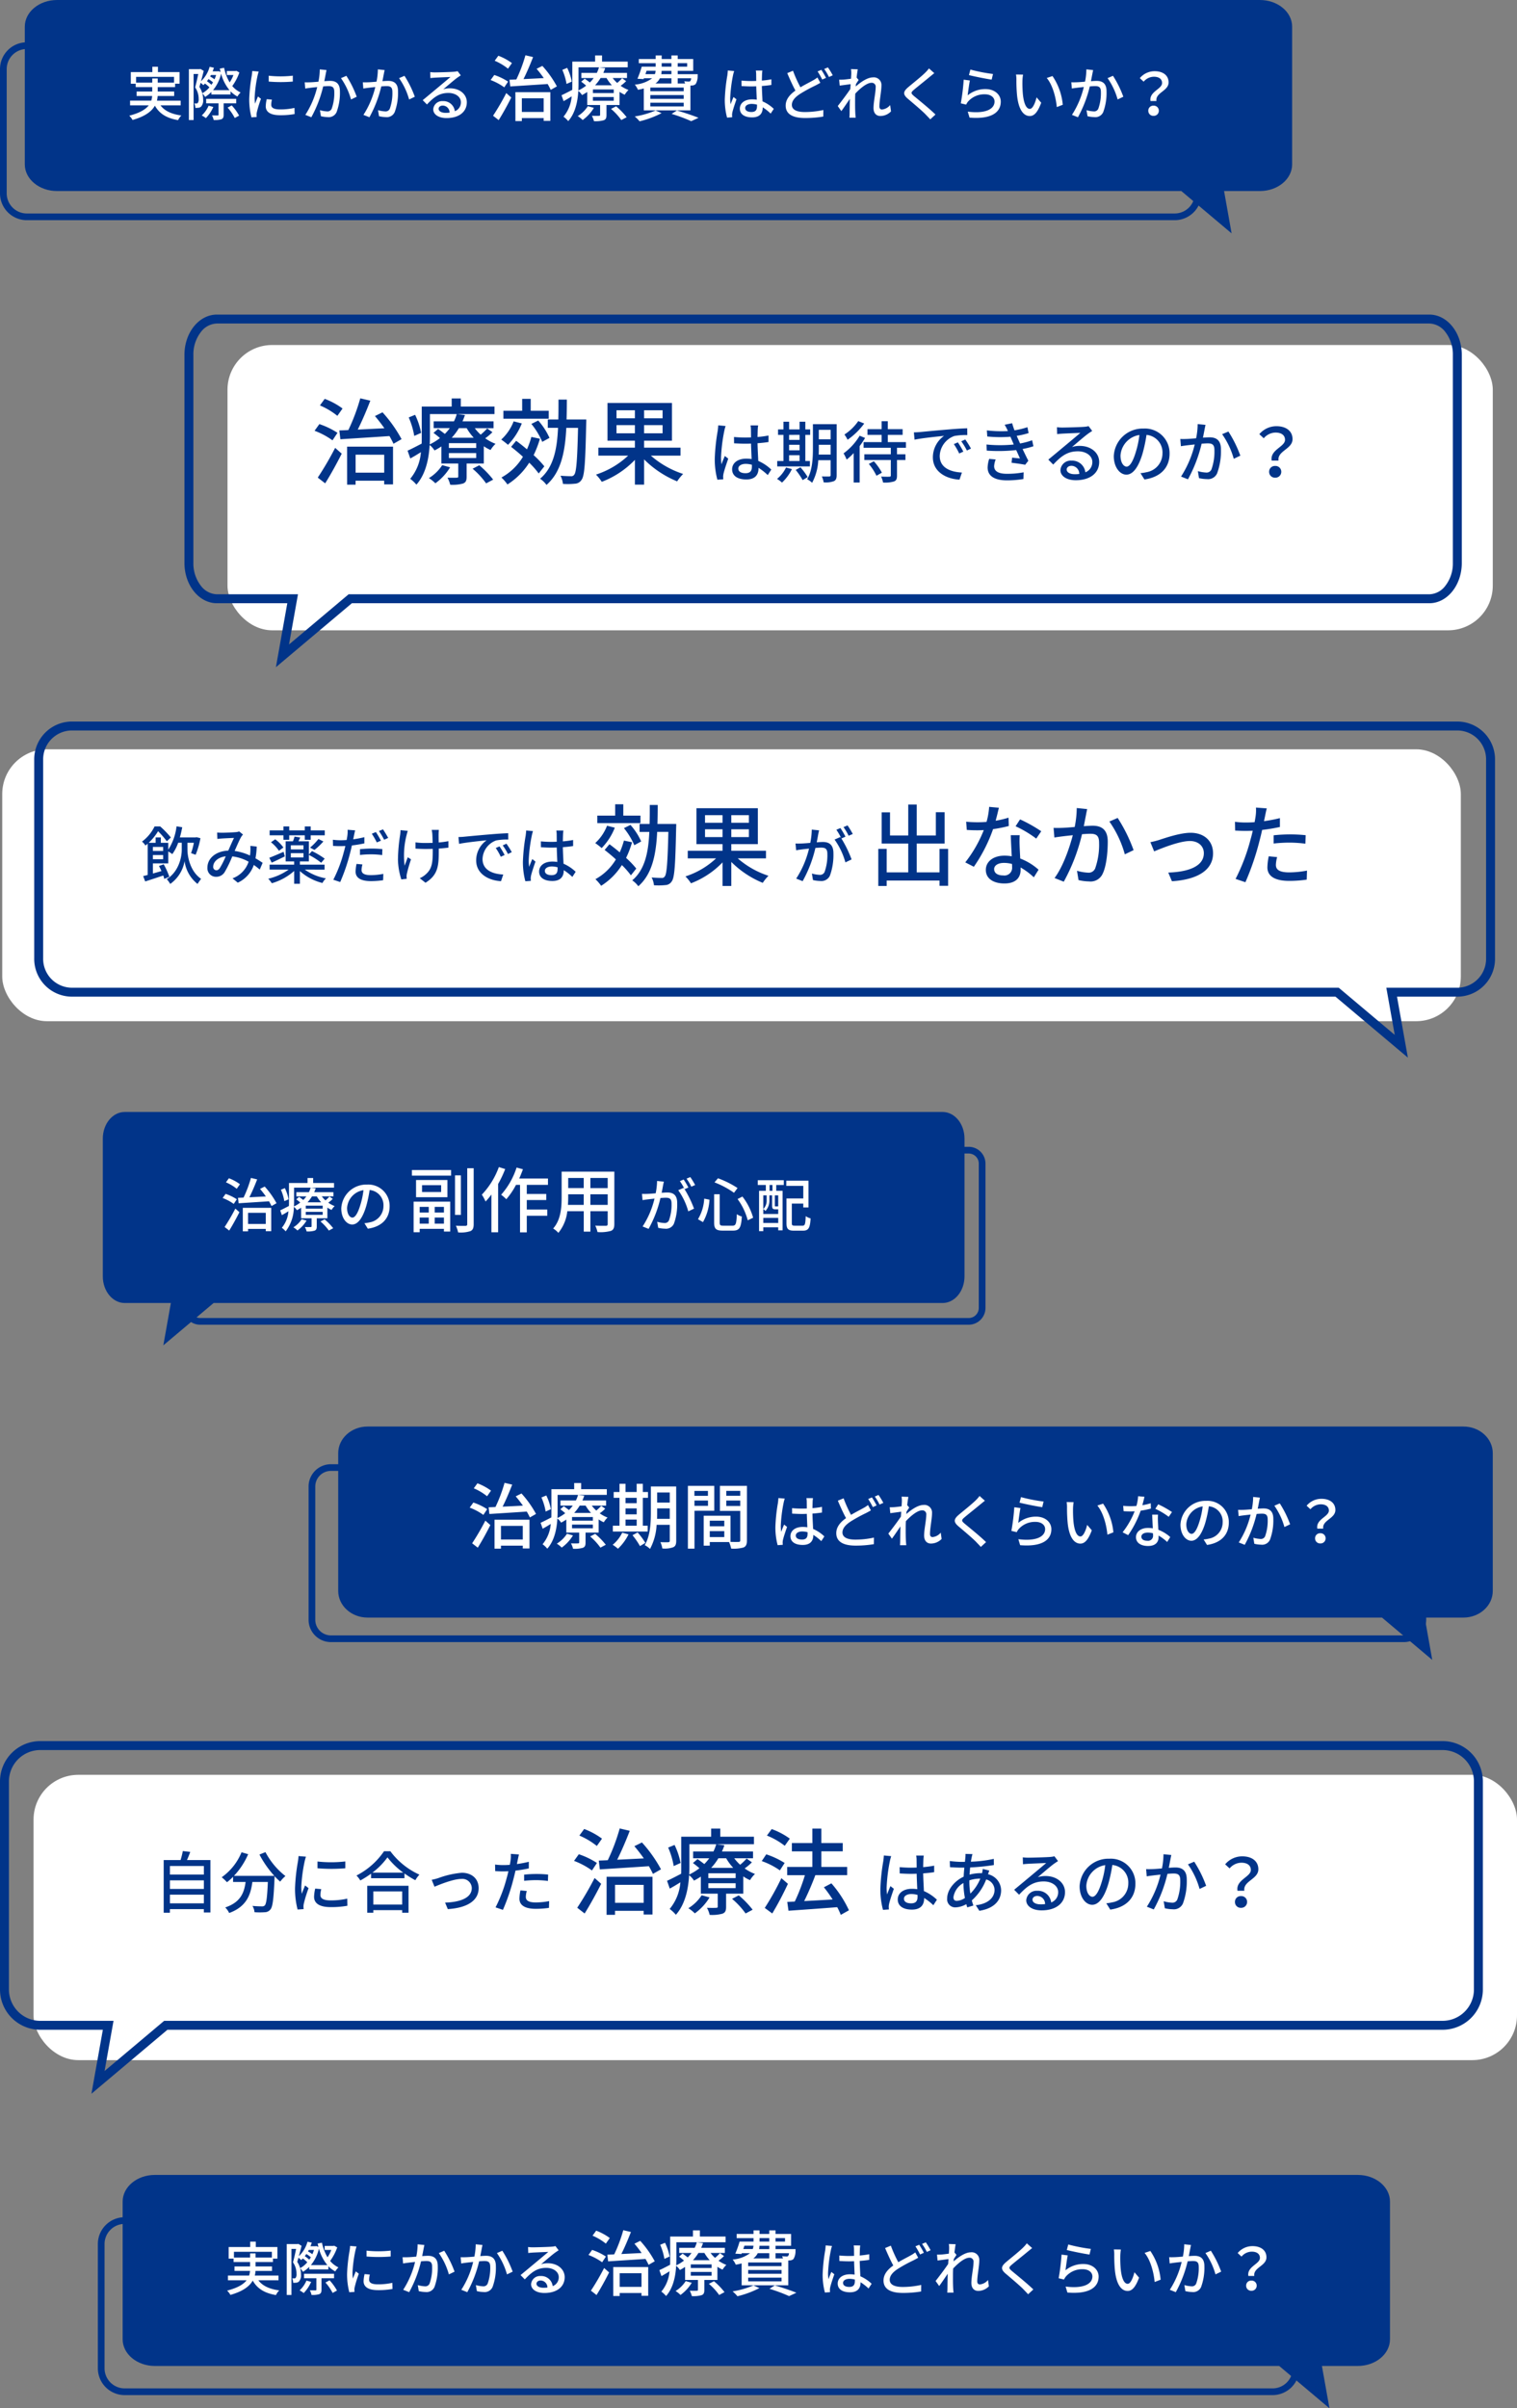 <svg xmlns="http://www.w3.org/2000/svg" width="339.418" height="538.792" viewBox="0 0 339.418 538.792"><rect x="0" y="0" width="339.418" height="538.792" fill="#808080" stroke="none"/><defs><style>.a{fill:#fff;}.b{fill:#013489;}</style></defs><g transform="translate(-20 -8469.316)"><g transform="translate(20.5 8630.742)"><rect class="a" width="326.349" height="60.833" rx="10" transform="translate(0 6.208)"/><path class="b" d="M22.44,5.088l1.879,10.551H8.313A6.462,6.462,0,0,0,2,22.227V66.6a6.462,6.462,0,0,0,6.313,6.588H318.53a6.462,6.462,0,0,0,6.313-6.588V22.227a6.462,6.462,0,0,0-6.313-6.588H34.972L22.44,5.088M19.5,0,35.7,13.639H318.53a8.454,8.454,0,0,1,8.313,8.588V66.6a8.454,8.454,0,0,1-8.313,8.588H8.313A8.454,8.454,0,0,1,0,66.6V22.227a8.454,8.454,0,0,1,8.313-8.588H21.931Z" transform="translate(334 75.187) rotate(180)"/><path class="b" d="M-128.67-4.41v-.938h2.3v.938Zm2.3-2.744v.9h-2.3v-.9Zm5.432-.938h1.442a14.039,14.039,0,0,1-.63,2.324l1.022.364a18,18,0,0,0,1.078-3.71l-.882-.224-.21.056h-3.514a22.638,22.638,0,0,0,.532-2.282l-1.274-.2a12.261,12.261,0,0,1-1.848,5.222v-1.54h-1.666v-1.2h-1.162v1.2h-1.554a12.273,12.273,0,0,0,2.1-2.59,20.176,20.176,0,0,1,1.96,2.254l.9-.854a21.69,21.69,0,0,0-2.394-2.478h-1.246a9.234,9.234,0,0,1-2.814,3.4,3.92,3.92,0,0,1,.77.882q.273-.21.5-.42v7q-.546.147-1.008.252l.448,1.2c1.162-.364,2.6-.84,4.046-1.33.1.28.168.532.224.756l1.134-.462a16.954,16.954,0,0,0-1.26-2.8l-1.064.378a12.206,12.206,0,0,1,.56,1.134c-.658.2-1.3.378-1.918.546V-3.472h3.444V-6.146a8.21,8.21,0,0,1,.9.6,9.88,9.88,0,0,0,1.316-2.548h.8v1.638c0,1.26-.49,4.7-3.346,6.5a8.372,8.372,0,0,1,.77,1.078,7.885,7.885,0,0,0,3.206-5.1,7.827,7.827,0,0,0,2.9,5.1c.2-.322.588-.868.8-1.134-2.576-1.764-3.052-5.236-3.052-6.44Zm7.238,5.684c-.28.364-.49.476-.784.476a.728.728,0,0,1-.686-.8c0-1.05,1.008-2.114,2.8-2.324A18.445,18.445,0,0,1-113.7-2.408Zm9.59-1.19c-.434-.294-.966-.658-1.6-1.008a18.072,18.072,0,0,0,.28-2.632l-1.428-.154a11.215,11.215,0,0,1,0,1.372,7.868,7.868,0,0,1-.084.784,12.406,12.406,0,0,0-3.43-1.022c.546-1.246,1.106-2.548,1.47-3.15a2.878,2.878,0,0,1,.406-.518l-.868-.7a2.59,2.59,0,0,1-.8.168c-.616.056-2.282.126-3.038.126-.294,0-.728-.014-1.092-.042l.056,1.428c.35-.042.784-.084,1.078-.1.63-.042,2.1-.112,2.646-.126-.378.756-.84,1.834-1.288,2.842-2.744.1-4.662,1.708-4.662,3.794a1.905,1.905,0,0,0,1.946,2.058,2.179,2.179,0,0,0,1.932-1.078A26.376,26.376,0,0,0-110.9-5.04a9.942,9.942,0,0,1,3.654,1.19,5.953,5.953,0,0,1-3.6,3.724l1.176.966a6.746,6.746,0,0,0,3.584-3.962,13.294,13.294,0,0,1,1.33,1.036Zm4.662-5.152h1.288V-9.758h3.486V-8.75h1.316V-9.758h3.15v-1.106h-3.15v-.882h-1.316v.882h-3.486v-.882h-1.288v.882h-3.094v1.106h3.094Zm6.93,2.268a14.806,14.806,0,0,0,2-1.9l-1.106-.546A12.858,12.858,0,0,1-93.5-7ZM-102.238-8.2a8.51,8.51,0,0,1,1.778,1.9l.994-.728A7.831,7.831,0,0,0-101.3-8.862Zm2.814,2.142c-1.19.5-2.366,1.022-3.192,1.33l.532,1.092c.882-.392,1.932-.91,2.94-1.4Zm1.624.294h2.828V-4.8H-97.8Zm0-1.764h2.828v.924H-97.8Zm7.546,5.446V-3.192H-95.77V-3.92h2V-5.376A16.23,16.23,0,0,1-91.01-3.612l.784-.924A18.809,18.809,0,0,0-93.068-6.23l-.7.77V-8.414h-2.324c.126-.266.252-.546.392-.854l-1.274-.2a9.2,9.2,0,0,1-.35,1.05h-1.638V-3.92h1.9v.728h-5.488v1.106h4.256a12.911,12.911,0,0,1-4.564,2.044,6.01,6.01,0,0,1,.8,1.008,12.834,12.834,0,0,0,5-2.744v2.87h1.288V-1.75A11.731,11.731,0,0,0-90.73.91a4.493,4.493,0,0,1,.784-1.036,11.748,11.748,0,0,1-4.732-1.96ZM-77.64-8.554a20.51,20.51,0,0,0-1.134-1.932l-.91.378a17.008,17.008,0,0,1,1.12,1.946Zm-4.69,3.192a22.733,22.733,0,0,1,2.618-.14,19.968,19.968,0,0,1,2.352.168l.042-1.33A23.187,23.187,0,0,0-79.74-6.79c-.9,0-1.848.07-2.59.14Zm.98-3.976a23.753,23.753,0,0,1-2.492.476l.168-.812c.056-.28.168-.84.266-1.19L-85.1-10.99a6.649,6.649,0,0,1-.042,1.26c-.028.252-.1.616-.168,1.022-.49.042-.952.056-1.386.056a12.843,12.843,0,0,1-1.694-.112l.028,1.372c.5.042,1.008.056,1.652.056.35,0,.714-.014,1.106-.028-.1.448-.21.91-.336,1.33A30.119,30.119,0,0,1-88.294.182l1.54.518A41.565,41.565,0,0,0-84.57-5.684c.154-.588.308-1.2.434-1.806a27.526,27.526,0,0,0,2.786-.462ZM-83.1-3.36a9.188,9.188,0,0,0-.21,1.736C-83.31-.252-82.148.49-79.894.49a19.08,19.08,0,0,0,2.744-.2l.042-1.414a15.511,15.511,0,0,1-2.772.28c-1.764,0-2.1-.56-2.1-1.19a5.224,5.224,0,0,1,.2-1.2Zm5.012-7.35a15.873,15.873,0,0,1,1.162,1.946l.91-.406c-.266-.5-.8-1.386-1.162-1.918Zm4.83-.2a9.926,9.926,0,0,1-.084,1.036,38.022,38.022,0,0,0-.49,5.544A15.315,15.315,0,0,0-73.076.112l1.2-.14c0-.168-.028-.378-.028-.518a2.626,2.626,0,0,1,.07-.63,32.746,32.746,0,0,1,.924-3.206l-.728-.462c-.238.616-.5,1.372-.7,1.89a18.236,18.236,0,0,1,.42-6.79c.07-.28.182-.714.28-1.008Zm10.71,2.464a19.944,19.944,0,0,1-2.17.294c-.014-.826-.028-1.638-.014-1.946a8.225,8.225,0,0,1,.056-.868h-1.61a6.63,6.63,0,0,1,.14.868c.028.364.056,1.19.07,2.03-.56.014-1.134.028-1.666.028a15.145,15.145,0,0,1-2.17-.14v1.4c.644.042,1.554.084,2.2.084.546,0,1.106-.014,1.666-.028v.434c0,2.534-.14,3.948-1.442,5.152a4.912,4.912,0,0,1-1.47.98L-67.672.854C-64.816-.9-64.7-3.052-64.7-6.272V-6.79c.812-.056,1.554-.126,2.156-.21ZM-51.11-7.28l-.84.364a13.239,13.239,0,0,1,1.12,1.96l.868-.392A19.545,19.545,0,0,0-51.11-7.28Zm1.554-.6-.84.378A13.138,13.138,0,0,1-49.22-5.572l.854-.42A21.908,21.908,0,0,0-49.556-7.882ZM-60.294-9.366l.14,1.526c1.554-.336,4.956-.672,6.16-.8a5.492,5.492,0,0,0-2.338,4.494c0,3.052,2.842,4.508,5.558,4.648l.5-1.484c-2.282-.112-4.634-.938-4.634-3.472A4.584,4.584,0,0,1-51.852-8.61a13.289,13.289,0,0,1,2.7-.2l-.014-1.414c-.938.028-2.338.112-3.808.238-2.548.21-5.026.448-6.034.546C-59.286-9.408-59.762-9.38-60.294-9.366Zm15.148-1.47c-.014.364-.07.8-.112,1.148a41.745,41.745,0,0,0-.616,5.81,16.484,16.484,0,0,0,.546,4.4L-44.1.434c-.014-.168-.014-.378-.028-.518a3.338,3.338,0,0,1,.07-.63c.154-.714.63-2.128.994-3.164l-.714-.56c-.21.5-.5,1.176-.7,1.75a10.314,10.314,0,0,1-.1-1.456A34.6,34.6,0,0,1-43.9-9.632a9.141,9.141,0,0,1,.28-1.064Zm7.028,8.61c0,.868-.322,1.386-1.344,1.386-.882,0-1.5-.322-1.5-.966,0-.574.63-.98,1.554-.98a4.934,4.934,0,0,1,1.288.182Zm4.046.63A9.176,9.176,0,0,0-36.788-3.4c-.042-1.064-.126-2.31-.154-3.7.8-.056,1.582-.14,2.3-.252V-8.708a21.7,21.7,0,0,1-2.3.308c.014-.63.028-1.218.042-1.568.014-.28.042-.574.084-.854H-38.4a4.934,4.934,0,0,1,.084.882c0,.35.014.938.014,1.624-.392.014-.77.028-1.162.028-.826,0-1.6-.042-2.394-.112l.014,1.316c.812.042,1.568.084,2.366.084.392,0,.784-.014,1.176-.028.028,1.078.084,2.268.126,3.234a7.135,7.135,0,0,0-1.12-.084c-1.848,0-2.954.952-2.954,2.226,0,1.33,1.092,2.114,2.968,2.114,1.932,0,2.548-1.092,2.548-2.38V-1.96A12.068,12.068,0,0,1-34.814-.448Zm14.5-12.564h-3.84V-16.7h-1.82v2.54h-4v1.68h9.66Zm.16,5.78a14.313,14.313,0,0,0-2.4-3.7l-1.46.72a16,16,0,0,1,2.32,3.82Zm-7.64-3.52a10.221,10.221,0,0,1-2.64,3.88A17.1,17.1,0,0,1-28.25-6.9a13.9,13.9,0,0,0,2.94-4.56Zm3.78,3.32a17.881,17.881,0,0,1-.94,2.64c-.78-.66-1.56-1.28-2.3-1.82l-1.08,1.28c.82.64,1.7,1.36,2.52,2.12A12.14,12.14,0,0,1-29.65.06a9.684,9.684,0,0,1,1.28,1.48A14.891,14.891,0,0,0-23.73-3.1,18.6,18.6,0,0,1-21.71-.8l1.2-1.52A20.287,20.287,0,0,0-22.79-4.7a21.93,21.93,0,0,0,1.34-3.5Zm7.5-3.72c.04-1.38.06-2.78.06-4.24h-1.78c0,1.46,0,2.88-.04,4.24h-2.24v1.78h2.18c-.2,4.6-.98,8.44-3.82,10.84a5.69,5.69,0,0,1,1.36,1.32c3.1-2.72,3.96-7.04,4.22-12.16h2.5c-.16,6.88-.36,9.42-.8,9.96a.717.717,0,0,1-.72.34c-.38,0-1.24-.02-2.22-.1a4.82,4.82,0,0,1,.52,1.74,14.632,14.632,0,0,0,2.54-.04A1.731,1.731,0,0,0-12.57.54c.64-.86.8-3.7.98-11.96.02-.24.02-.88.02-.88ZM-5.13-9.36V-11.1h3.92v1.74Zm0-4.9h3.92v1.7H-5.13Zm9.82,1.7H.75v-1.7H4.69Zm0,3.2H.75V-11.1H4.69ZM8.51-4.6V-6.3H.75V-7.78H6.69v-8.04H-7.05v8.04h5.84V-6.3H-8.99v1.7h6.34A18.192,18.192,0,0,1-9.51-.56,8.909,8.909,0,0,1-8.27.98,19.309,19.309,0,0,0-1.21-3.7V1.58H.75V-3.8A21.464,21.464,0,0,0,7.79.88,9.625,9.625,0,0,1,9.07-.7,19.66,19.66,0,0,1,2.19-4.6Zm19.418-5.452a20.009,20.009,0,0,0-1.162-1.918l-.91.378A12.774,12.774,0,0,1,27-9.66Zm-9.17-.98a16.48,16.48,0,0,1-.336,2.968c-.77.07-1.512.126-1.96.14-.476.014-.868.028-1.344,0l.14,1.512c.392-.07,1.008-.154,1.372-.2.322-.042.882-.1,1.512-.168A21.38,21.38,0,0,1,15.272-.07L16.714.5A28.273,28.273,0,0,0,19.57-6.93c.518-.042.98-.07,1.26-.07.882,0,1.414.2,1.414,1.386a11.131,11.131,0,0,1-.616,4.046,1.1,1.1,0,0,1-1.134.658A7.523,7.523,0,0,1,18.786-1.2L19.024.252a7.725,7.725,0,0,0,1.652.21,2.09,2.09,0,0,0,2.142-1.2A13.64,13.64,0,0,0,23.6-5.768C23.6-7.7,22.58-8.26,21.25-8.26c-.322,0-.826.028-1.386.07.126-.63.252-1.3.322-1.722.056-.308.14-.658.21-.952ZM26.3-9.45a20.509,20.509,0,0,0-1.134-1.932L24.26-11a15,15,0,0,1,1.12,1.932c-.084-.112-.154-.21-.224-.308l-1.3.574a16.123,16.123,0,0,1,2.422,5.1l1.386-.658a26.161,26.161,0,0,0-2.282-4.69ZM47.34-6.72v5.26h-5.1V-7.92h6.24v-7H46.52v5.2H42.24v-6.92h-1.9v6.92H36.26V-14.9H34.4v6.98h5.94v6.46H35.52V-6.72H33.64v8.3h1.88V.36H47.34V1.54h1.92V-6.72ZM70.1-10.66a32.538,32.538,0,0,0-4.74-2.66l-1,1.54a25.433,25.433,0,0,1,4.62,2.76ZM62.78-13.7a20.9,20.9,0,0,1-2.88.68c.3-1.12.56-2.22.72-2.9l-2.18-.2a15.791,15.791,0,0,1-.58,3.36c-.7.06-1.38.08-2.04.08-.8,0-1.74-.04-2.52-.12l.14,1.84c.8.06,1.62.08,2.38.08.48,0,.94-.02,1.42-.04A28.706,28.706,0,0,1,53.1-3.7l1.92.98a34.768,34.768,0,0,0,4.3-8.42,29.552,29.552,0,0,0,3.52-.7Zm.8,11.06A1.72,1.72,0,0,1,61.6-.78c-1.36,0-2.04-.58-2.04-1.42,0-.8.86-1.38,2.18-1.38a6.672,6.672,0,0,1,1.82.24C63.58-3.06,63.58-2.84,63.58-2.64Zm-.3-7.14c.04,1.3.14,3.16.22,4.72a9,9,0,0,0-1.66-.14c-2.46,0-4.14,1.32-4.14,3.18,0,2.06,1.86,3.04,4.16,3.04,2.6,0,3.62-1.36,3.62-3.04v-.54a15.811,15.811,0,0,1,2.96,2.2l1.06-1.7a13.151,13.151,0,0,0-4.1-2.5c-.06-1.12-.12-2.26-.14-2.9a22.537,22.537,0,0,1,.02-2.32Zm14.76-6.08a21.766,21.766,0,0,1-.46,4.24c-1.12.1-2.18.18-2.82.2-.66.02-1.24.04-1.9,0l.18,2.16c.56-.1,1.46-.22,1.98-.28.44-.06,1.24-.14,2.14-.24-.7,2.68-2.12,6.94-4.08,9.58l2.06.82A41.837,41.837,0,0,0,79.22-10c.74-.06,1.4-.1,1.8-.1,1.26,0,2.02.28,2.02,1.98a15.9,15.9,0,0,1-.88,5.78,1.566,1.566,0,0,1-1.62.94,10.57,10.57,0,0,1-2.44-.42L78.44.26a10.848,10.848,0,0,0,2.34.3,2.955,2.955,0,0,0,3.06-1.72c.84-1.7,1.14-4.84,1.14-7.18,0-2.76-1.46-3.56-3.38-3.56-.46,0-1.16.04-1.98.1.18-.9.36-1.86.48-2.46.08-.44.18-.94.28-1.36Zm7.3,3.02A23.766,23.766,0,0,1,88.8-5.5l1.96-.94a35.449,35.449,0,0,0-3.56-7.2Zm9.18,4.62.84,2.06c1.44-.6,5.6-2.32,8-2.32,1.88,0,3.12,1.14,3.12,2.72,0,3-3.58,4.2-7.96,4.34L99.34.52c5.76-.36,9.2-2.52,9.2-6.24,0-2.84-2.06-4.6-5.02-4.6-2.36,0-5.66,1.16-7.04,1.6A18.8,18.8,0,0,1,94.52-8.22Zm27.58.3a32.475,32.475,0,0,1,3.74-.2,28.526,28.526,0,0,1,3.36.24l.06-1.9a33.125,33.125,0,0,0-3.46-.18,34.711,34.711,0,0,0-3.7.2Zm1.4-5.68a33.932,33.932,0,0,1-3.56.68l.24-1.16c.08-.4.24-1.2.38-1.7l-2.42-.18a9.5,9.5,0,0,1-.06,1.8c-.04.36-.14.88-.24,1.46-.7.06-1.36.08-1.98.08a18.347,18.347,0,0,1-2.42-.16l.04,1.96c.72.04,1.44.08,2.36.08.5,0,1.02-.02,1.58-.04-.14.64-.3,1.3-.48,1.9A43.027,43.027,0,0,1,113.58,0l2.2.74a59.379,59.379,0,0,0,3.12-9.12c.22-.84.44-1.72.62-2.58a39.323,39.323,0,0,0,3.98-.66ZM121-5.06a13.125,13.125,0,0,0-.3,2.48c0,1.96,1.66,3.02,4.88,3.02A27.257,27.257,0,0,0,129.5.16l.06-2.02a22.159,22.159,0,0,1-3.96.4c-2.52,0-3-.8-3-1.7a7.463,7.463,0,0,1,.28-1.72Z" transform="translate(162.372 35.208)"/></g><g transform="translate(41.894 8955.896)"><path class="b" d="M6,1.5A4.505,4.505,0,0,0,1.5,6V33.8A4.505,4.505,0,0,0,6,38.3H262.831a4.505,4.505,0,0,0,4.5-4.5V6a4.505,4.505,0,0,0-4.5-4.5H6M6,0H262.831a6,6,0,0,1,6,6V33.8a6,6,0,0,1-6,6H6a6,6,0,0,1-6-6V6A6,6,0,0,1,6,0Z" transform="translate(0 9.459)"/><path class="b" d="M7.212,52.211C3.229,52.211,0,49.541,0,46.248V15.435c0-3.293,3.229-5.964,7.212-5.964h8.018L13.543,0,24.791,9.471H276.346c3.983,0,7.212,2.67,7.212,5.964V46.248c0,3.293-3.228,5.964-7.212,5.964Z" transform="translate(289.106 52.211) rotate(180)"/><path class="a" d="M-116.039-7.345V-8.632h8.489v1.287H-111.2v-.923h-1.222v.923Zm9.971,5.083V-3.315h-5.3a6.918,6.918,0,0,0,.156-1.04h3.692v-1H-111.2v-.988h3.887V-7.1h1V-9.7h-4.836v-1.2H-112.4v1.2h-4.823v2.6h1.1v.754h3.692v.988h-3.484v1h3.471a4.881,4.881,0,0,1-.195,1.04h-4.745v1.053h4.186c-.689.884-1.976,1.7-4.368,2.314a4.78,4.78,0,0,1,.741.962c2.86-.819,4.29-1.95,4.992-3.2,1,1.794,2.652,2.808,5.187,3.237A4.338,4.338,0,0,1-105.912,0c-2.184-.286-3.757-1.027-4.667-2.262Zm6.253.078A6.384,6.384,0,0,1-101.349,0a5.933,5.933,0,0,1,.923.6,8.634,8.634,0,0,0,1.664-2.5Zm6.175-.533v-1h-6.721v1h2.769V-.182c0,.143-.039.182-.208.182-.143,0-.689,0-1.261-.013a3.613,3.613,0,0,1,.377,1.027A5.027,5.027,0,0,0-96.942.845c.4-.182.494-.468.494-1.014V-2.717Zm-1.924.962a10.99,10.99,0,0,1,1.6,2.327l.975-.533a11.384,11.384,0,0,0-1.651-2.288Zm-3.263-3.9a8.935,8.935,0,0,0,1.807-3.692,9.717,9.717,0,0,0,1.885,3.692Zm-2.4.689a5.217,5.217,0,0,0-.65-1.417c.091-.286.182-.6.273-.923a5.644,5.644,0,0,1,.611.52c.117-.1.247-.234.364-.351a7.573,7.573,0,0,1,1,.845A5.478,5.478,0,0,1-101.232-4.966Zm2.041-1.9a8.411,8.411,0,0,0-1-.793c.117-.156.234-.312.351-.481a7.973,7.973,0,0,1,1,.728A3.914,3.914,0,0,1-99.191-6.864Zm1.053-2.184a7.021,7.021,0,0,1-.364.962,6.3,6.3,0,0,0-.975-.624c.065-.117.117-.221.182-.338Zm4.537-.936-.208.039h-1.937v.9h1.482A7.86,7.86,0,0,1-95.1-7.4a10.278,10.278,0,0,1-1.248-3.263l-.962.182c.052.26.117.507.182.754l-.481-.182-.182.039h-1.131a8.53,8.53,0,0,0,.3-.806l-.962-.208a7.033,7.033,0,0,1-1.937,3.237c.221-.78.442-1.612.611-2.327l-.728-.429-.156.039h-2.431V1.027h1.053v-10.3h1.04c-.182.9-.442,2.093-.7,2.99a4.494,4.494,0,0,1,.793,2.613,1.345,1.345,0,0,1-.195.871.363.363,0,0,1-.286.117c-.143,0-.312,0-.481-.013a2.782,2.782,0,0,1,.221,1,5.226,5.226,0,0,0,.663-.026,1.04,1.04,0,0,0,.611-.247,2.029,2.029,0,0,0,.468-1.586,4.907,4.907,0,0,0-.182-1.378,3.579,3.579,0,0,1,.624.78,7,7,0,0,0,1.4-1.105v.559h4.29v-.7a6.43,6.43,0,0,0,1.534,1.157,4.713,4.713,0,0,1,.715-.9,5.443,5.443,0,0,1-1.859-1.443,11.7,11.7,0,0,0,1.586-3.029Zm7.228,1.092v1.313a32.5,32.5,0,0,0,5.395,0V-8.9A24.124,24.124,0,0,1-86.373-8.892Zm-.442,5.252a7.876,7.876,0,0,0-.221,1.586c0,1.248,1.014,2,3.2,2a17.42,17.42,0,0,0,3.263-.26L-80.6-1.69a14.469,14.469,0,0,1-3.211.338c-1.56,0-1.989-.455-1.989-1.04a4.891,4.891,0,0,1,.156-1.144Zm-3.237-6.3a9.548,9.548,0,0,1-.117,1.066,36.619,36.619,0,0,0-.559,5.135,16.076,16.076,0,0,0,.494,4.16l1.17-.078c-.013-.156-.026-.351-.026-.481a2.371,2.371,0,0,1,.065-.585,25.477,25.477,0,0,1,.923-3l-.676-.52c-.195.468-.455,1.092-.65,1.612a9.577,9.577,0,0,1-.091-1.352,30.482,30.482,0,0,1,.637-4.849c.052-.234.182-.741.273-.988Zm15.106-.364a14.148,14.148,0,0,1-.3,2.756c-.728.065-1.417.117-1.833.13s-.806.026-1.235,0l.117,1.4c.364-.065.949-.143,1.287-.182.286-.039.806-.091,1.391-.156A20.116,20.116,0,0,1-78.17-.13L-76.831.4a27.194,27.194,0,0,0,2.652-6.9c.481-.039.91-.065,1.17-.065.819,0,1.313.182,1.313,1.287a10.336,10.336,0,0,1-.572,3.757,1.018,1.018,0,0,1-1.053.611,6.87,6.87,0,0,1-1.586-.273l.221,1.352a7.051,7.051,0,0,0,1.521.2A1.921,1.921,0,0,0-71.176-.754a12.4,12.4,0,0,0,.741-4.667c0-1.794-.949-2.314-2.2-2.314-.3,0-.754.026-1.287.065.117-.585.234-1.209.312-1.6.052-.286.117-.611.182-.884ZM-70.2-8.346a15.448,15.448,0,0,1,2.249,4.771l1.274-.611a23.042,23.042,0,0,0-2.314-4.68Zm8.255-1.963a14.148,14.148,0,0,1-.3,2.756c-.728.065-1.417.117-1.833.13s-.806.026-1.235,0l.117,1.4c.364-.065.949-.143,1.287-.182.286-.039.806-.091,1.391-.156A20.116,20.116,0,0,1-65.17-.13L-63.831.4a27.194,27.194,0,0,0,2.652-6.9c.481-.039.91-.065,1.17-.065.819,0,1.313.182,1.313,1.287a10.336,10.336,0,0,1-.572,3.757,1.018,1.018,0,0,1-1.053.611,6.871,6.871,0,0,1-1.586-.273l.221,1.352a7.051,7.051,0,0,0,1.521.2A1.921,1.921,0,0,0-58.176-.754a12.4,12.4,0,0,0,.741-4.667c0-1.794-.949-2.314-2.2-2.314-.3,0-.754.026-1.287.065.117-.585.234-1.209.312-1.6.052-.286.117-.611.182-.884ZM-57.2-8.346a15.448,15.448,0,0,1,2.249,4.771l1.274-.611a23.042,23.042,0,0,0-2.314-4.68ZM-46.814-.585c-.871,0-1.534-.351-1.534-.91,0-.4.39-.715.923-.715A1.551,1.551,0,0,1-45.9-.637,6.73,6.73,0,0,1-46.814-.585ZM-44.1-9.906a4.552,4.552,0,0,1-.819.13c-.7.065-3.614.143-4.29.143A9.27,9.27,0,0,1-50.233-9.7l.039,1.339c.286-.039.624-.065.949-.091.676-.039,2.873-.13,3.549-.156-.65.559-2.132,1.794-2.847,2.392-.754.624-2.366,1.976-3.367,2.795l.949.962c1.521-1.612,2.743-2.574,4.8-2.574,1.573,0,2.795.858,2.795,2.067A2.1,2.1,0,0,1-44.721-.949a2.573,2.573,0,0,0-2.7-2.262,1.988,1.988,0,0,0-2.132,1.833c0,1.157,1.2,1.963,2.977,1.963,2.886,0,4.537-1.469,4.537-3.536,0-1.794-1.6-3.12-3.757-3.12a4.791,4.791,0,0,0-1.521.221c.91-.754,2.47-2.119,3.133-2.587.234-.169.533-.364.793-.533Zm12.152-1.806a12.336,12.336,0,0,0-3.04-1.648l-.816,1.12a12.609,12.609,0,0,1,2.976,1.776Zm-.864,4.144A13.207,13.207,0,0,0-35.9-9.056l-.816,1.136a12.955,12.955,0,0,1,3.056,1.632Zm-2.1,8.608c.944-1.5,1.984-3.392,2.816-5.056l-1.12-.992A53.117,53.117,0,0,1-36.169.064Zm10.064-4.88V-.784h-4.88V-3.84Zm-6.32,5.1h1.44V.592h4.88v.624h1.5V-5.216h-7.824Zm4.736-11.7c.544.624,1.1,1.36,1.616,2.08-1.568.08-3.12.16-4.544.224.736-1.456,1.52-3.312,2.144-4.928l-1.712-.4a33.439,33.439,0,0,1-2.032,5.408c-.56.032-1.072.048-1.536.064l.176,1.5c2.192-.144,5.328-.336,8.368-.544.272.48.512.928.688,1.312l1.376-.784a23.226,23.226,0,0,0-3.248-4.576Zm7.872,2.864a12.116,12.116,0,0,0-1.024-3.072l-1.088.448a13.3,13.3,0,0,1,.944,3.152Zm3.6,5.5A7.146,7.146,0,0,1-17.225.144a6.065,6.065,0,0,1,1.1.88A9.311,9.311,0,0,0-13.609-1.7Zm5.184.608a13.484,13.484,0,0,1,2.3,2.5l1.2-.64A15.947,15.947,0,0,0-8.633-2.048Zm.608-3.536h-4.656v-.816h4.656Zm0,1.712h-4.656v-.832h4.656Zm-1.616-5.088a8.914,8.914,0,0,0,1.2,1.632h-3.76a9.713,9.713,0,0,0,1.232-1.632Zm3.488.048a10.157,10.157,0,0,1-1.1,1.056A7.232,7.232,0,0,1-9.4-8.368h3.2V-9.52h-5.3a9.856,9.856,0,0,0,.416-1.072l-1.392-.176a6.666,6.666,0,0,1-.48,1.248h-3.456v1.152h2.752a7.982,7.982,0,0,1-.848.992c-.368-.288-.8-.608-1.152-.848l-.784.672a13.993,13.993,0,0,1,1.1.88A8.91,8.91,0,0,1-17.081-5.6c.016-.464.032-.912.032-1.328v-3.84H-6.041v-1.28h-5.744v-1.376h-1.552v1.376h-5.1v5.12c0,.384,0,.784-.016,1.2-.928.48-1.776.928-2.4,1.2l.464,1.328c.592-.32,1.2-.688,1.808-1.072A8.055,8.055,0,0,1-20.409.272a6.17,6.17,0,0,1,1.056.992c1.616-1.808,2.128-4.48,2.256-6.752a3.509,3.509,0,0,1,.832.928A11.8,11.8,0,0,0-15.1-5.248v2.912h2.88V-.144c0,.176-.064.224-.272.224-.208.016-.88.016-1.568,0a4.554,4.554,0,0,1,.464,1.2A6.659,6.659,0,0,0-11.4,1.072c.48-.192.608-.512.608-1.168v-2.24h2.928V-5.28a6.789,6.789,0,0,0,1.152.64A4.917,4.917,0,0,1-5.865-5.7a7.51,7.51,0,0,1-1.76-.944A8.324,8.324,0,0,0-6.393-7.68Zm5.472-1.664H.2a2.431,2.431,0,0,1-.16.752H-2.073ZM1.559-11.7H3.735v.784H1.559Zm5.7,0v.784H5.143V-11.7ZM3.735-9.232H1.463a3.866,3.866,0,0,0,.08-.752H3.735Zm4.416.912a1.2,1.2,0,0,1-.192.624.4.4,0,0,1-.336.112c-.176,0-.576-.016-1.024-.064a3.556,3.556,0,0,1,.208.5H5.143V-8.32Zm-1.664,2.9H-.985V-6.24H6.487Zm0,1.7H-.985V-4.56H6.487Zm0,1.7H-.985v-.832H6.487ZM3.735-8.32v1.168H.167A3.208,3.208,0,0,0,1.159-8.32ZM-2.441-1.136H7.991V-6.688c.128,0,.24-.016.32-.016a1.241,1.241,0,0,0,.848-.32A3.349,3.349,0,0,0,9.607-8.8c0-.16.016-.432.016-.432H5.143v-.752H8.615v-2.64H5.143v-.8H3.735v.8H1.559v-.8H.215v.8H-3.561v.928H.215v.784h-3.12a22.215,22.215,0,0,1-.96,2.7l1.376.08.08-.192h1.84A7.5,7.5,0,0,1-4.457-6.9a4.736,4.736,0,0,1,.7,1.152,12.413,12.413,0,0,0,1.312-.288ZM.2-1.12A19.118,19.118,0,0,1-4.473.224,7.767,7.767,0,0,1-3.385,1.312,21.814,21.814,0,0,0,1.527-.512Zm3.584.768A36.621,36.621,0,0,1,8.167,1.28L9.8.528C8.647.048,6.695-.608,4.967-1.12Zm12.573-9.71c-.013.338-.065.741-.1,1.066A38.763,38.763,0,0,0,15.679-3.6,15.307,15.307,0,0,0,16.186.481L17.33.4c-.013-.156-.013-.351-.026-.481a3.1,3.1,0,0,1,.065-.585c.143-.663.585-1.976.923-2.938l-.663-.52c-.195.468-.468,1.092-.65,1.625a9.578,9.578,0,0,1-.091-1.352,32.13,32.13,0,0,1,.624-5.1,8.489,8.489,0,0,1,.26-.988Zm6.526,8c0,.806-.3,1.287-1.248,1.287-.819,0-1.391-.3-1.391-.9,0-.533.585-.91,1.443-.91a4.581,4.581,0,0,1,1.2.169Zm3.757.585a8.52,8.52,0,0,0-2.522-1.677C24.077-4.147,24-5.3,23.973-6.591c.741-.052,1.469-.13,2.132-.234V-8.086a20.155,20.155,0,0,1-2.132.286c.013-.585.026-1.131.039-1.456.013-.26.039-.533.078-.793H22.621a4.582,4.582,0,0,1,.078.819c0,.325.013.871.013,1.508-.364.013-.715.026-1.079.026-.767,0-1.482-.039-2.223-.1l.013,1.222c.754.039,1.456.078,2.2.078.364,0,.728-.013,1.092-.026.026,1,.078,2.106.117,3a6.626,6.626,0,0,0-1.04-.078c-1.716,0-2.743.884-2.743,2.067C19.046-.3,20.06.429,21.8.429c1.794,0,2.366-1.014,2.366-2.21V-1.82a11.206,11.206,0,0,1,1.781,1.4ZM36.4-8.5a6.112,6.112,0,0,1-1.027.676c-.663.377-1.716.9-2.769,1.521a28.072,28.072,0,0,1-1.664-3.7l-1.287.533c.585,1.378,1.235,2.821,1.833,3.9-1.313.936-2.184,2-2.184,3.367C29.3-.156,31.136.572,33.619.572a24.236,24.236,0,0,0,4.1-.325l.013-1.469a19.222,19.222,0,0,1-4.16.455c-1.924,0-2.886-.585-2.886-1.6,0-.936.715-1.729,1.859-2.47a33.1,33.1,0,0,1,3.406-1.859c.416-.221.767-.4,1.105-.611Zm.039-1.352a15.953,15.953,0,0,1,1.04,1.82l.845-.377a17.816,17.816,0,0,0-1.04-1.794Zm1.482-.546a12.315,12.315,0,0,1,1.066,1.794l.845-.377a15.367,15.367,0,0,0-1.079-1.768ZM52.677-2.327a2.731,2.731,0,0,1-1.82,1c-.4,0-.585-.286-.585-.689,0-1.313.455-3.393.455-4.693a1.7,1.7,0,0,0-1.911-1.807c-1.261,0-2.834,1.131-3.835,2.041.013-.182.026-.351.039-.533.208-.325.442-.689.611-.923l-.455-.546c.091-.832.195-1.521.26-1.846l-1.521-.052a5.732,5.732,0,0,1,.065,1.04c0,.143-.026.559-.065,1.118-.611.091-1.287.169-1.69.2-.364.013-.637.026-.962.013l.13,1.326c.78-.1,1.846-.247,2.444-.325-.026.364-.052.741-.078,1.1-.689,1.04-2.093,2.9-2.808,3.8l.806,1.131c.546-.741,1.3-1.859,1.9-2.743-.026,1.43-.039,2.171-.052,3.367,0,.208-.026.624-.039.845h1.4c-.026-.26-.065-.637-.078-.871-.065-1.17-.052-2.093-.052-3.211,0-.4.013-.845.039-1.3,1.118-1.209,2.6-2.418,3.6-2.418a.871.871,0,0,1,.962,1c0,1.222-.481,3.237-.481,4.654,0,1.144.624,1.768,1.521,1.768A3.343,3.343,0,0,0,52.872-.91Zm8.684-8.2a7.576,7.576,0,0,1-.845.962c-.871.871-2.743,2.353-3.731,3.185-1.209,1.014-1.339,1.651-.091,2.691,1.183,1,3.263,2.756,3.965,3.51.312.338.676.689.988,1.053l1.17-1.079c-1.261-1.248-3.692-3.211-4.771-4.108-.767-.65-.767-.819-.026-1.456.91-.767,2.691-2.171,3.549-2.9.26-.2.663-.546.988-.793Zm8.944,1.495c.988.26,3.822.845,5.083,1.014l.3-1.261a37.314,37.314,0,0,1-5.057-.988Zm.208,1.209-1.378-.182a47.865,47.865,0,0,1-.65,5.291l1.2.286a2.945,2.945,0,0,1,.429-.689,4.83,4.83,0,0,1,3.8-1.612c1.235,0,2.119.663,2.119,1.612,0,1.7-2.015,2.769-5.993,2.262l.4,1.339C75.453.9,77.429-.767,77.429-3.094,77.429-4.615,76.1-5.9,74.01-5.9A6.214,6.214,0,0,0,70.02-4.5C70.123-5.291,70.344-7.02,70.513-7.826ZM82.408-9.139l-1.573-.026a6.473,6.473,0,0,1,.091,1.209,34.177,34.177,0,0,0,.143,3.445C81.42-1.118,82.616.13,83.916.13c.949,0,1.742-.767,2.561-2.977l-1.04-1.209c-.286,1.183-.845,2.587-1.5,2.587-.858,0-1.378-1.352-1.573-3.38a28.605,28.605,0,0,1-.091-2.9A10.453,10.453,0,0,1,82.408-9.139ZM89-8.814l-1.287.429c1.3,1.534,2.041,4.3,2.249,6.513l1.339-.52A13.625,13.625,0,0,0,89-8.814Zm7.579-1.5a14.148,14.148,0,0,1-.3,2.756c-.728.065-1.417.117-1.833.13s-.806.026-1.235,0l.117,1.4c.364-.065.949-.143,1.287-.182.286-.039.806-.091,1.391-.156A20.116,20.116,0,0,1,93.354-.13L94.693.4a27.194,27.194,0,0,0,2.652-6.9c.481-.039.91-.065,1.17-.065.819,0,1.313.182,1.313,1.287a10.336,10.336,0,0,1-.572,3.757A1.018,1.018,0,0,1,98.2-.91a6.87,6.87,0,0,1-1.586-.273L96.839.169a7.051,7.051,0,0,0,1.521.2,1.921,1.921,0,0,0,1.989-1.118,12.4,12.4,0,0,0,.741-4.667c0-1.794-.949-2.314-2.2-2.314-.3,0-.754.026-1.287.065.117-.585.234-1.209.312-1.6.052-.286.117-.611.182-.884Zm4.745,1.963a15.448,15.448,0,0,1,2.249,4.771l1.274-.611a23.042,23.042,0,0,0-2.314-4.68Zm9.607,5.122h1.326c-.273-1.9,2.717-2.223,2.717-4.16,0-1.6-1.274-2.509-3.12-2.509a4.294,4.294,0,0,0-3.315,1.547l.858.793a3.017,3.017,0,0,1,2.288-1.105c1.2,0,1.833.559,1.833,1.4C113.517-5.876,110.579-5.343,110.93-3.224Zm-.494,2.171a1.113,1.113,0,0,0,1.17,1.144,1.123,1.123,0,0,0,1.183-1.144,1.113,1.113,0,0,0-1.183-1.131A1.1,1.1,0,0,0,110.436-1.053Z" transform="translate(146.488 25.83)"/></g><g transform="translate(-0.5 -90.191)"><g transform="translate(20.5 8559.508)"><path class="b" d="M6,1.5A4.505,4.505,0,0,0,1.5,6V33.8A4.505,4.505,0,0,0,6,38.3H262.831a4.505,4.505,0,0,0,4.5-4.5V6a4.505,4.505,0,0,0-4.5-4.5H6M6,0H262.831a6,6,0,0,1,6,6V33.8a6,6,0,0,1-6,6H6a6,6,0,0,1-6-6V6A6,6,0,0,1,6,0Z" transform="translate(0 9.459)"/><path class="b" d="M7.212,52.211C3.229,52.211,0,49.541,0,46.248V15.435c0-3.293,3.229-5.964,7.212-5.964h8.018L13.543,0,24.791,9.471H276.346c3.983,0,7.212,2.67,7.212,5.964V46.248c0,3.293-3.228,5.964-7.212,5.964Z" transform="translate(289.106 52.211) rotate(180)"/><path class="a" d="M-116.039-7.345V-8.632h8.489v1.287H-111.2v-.923h-1.222v.923Zm9.971,5.083V-3.315h-5.3a6.918,6.918,0,0,0,.156-1.04h3.692v-1H-111.2v-.988h3.887V-7.1h1V-9.7h-4.836v-1.2H-112.4v1.2h-4.823v2.6h1.1v.754h3.692v.988h-3.484v1h3.471a4.881,4.881,0,0,1-.195,1.04h-4.745v1.053h4.186c-.689.884-1.976,1.7-4.368,2.314a4.78,4.78,0,0,1,.741.962c2.86-.819,4.29-1.95,4.992-3.2,1,1.794,2.652,2.808,5.187,3.237A4.338,4.338,0,0,1-105.912,0c-2.184-.286-3.757-1.027-4.667-2.262Zm6.253.078A6.384,6.384,0,0,1-101.349,0a5.933,5.933,0,0,1,.923.6,8.634,8.634,0,0,0,1.664-2.5Zm6.175-.533v-1h-6.721v1h2.769V-.182c0,.143-.039.182-.208.182-.143,0-.689,0-1.261-.013a3.613,3.613,0,0,1,.377,1.027A5.027,5.027,0,0,0-96.942.845c.4-.182.494-.468.494-1.014V-2.717Zm-1.924.962a10.99,10.99,0,0,1,1.6,2.327l.975-.533a11.384,11.384,0,0,0-1.651-2.288Zm-3.263-3.9a8.935,8.935,0,0,0,1.807-3.692,9.717,9.717,0,0,0,1.885,3.692Zm-2.4.689a5.217,5.217,0,0,0-.65-1.417c.091-.286.182-.6.273-.923a5.644,5.644,0,0,1,.611.52c.117-.1.247-.234.364-.351a7.573,7.573,0,0,1,1,.845A5.478,5.478,0,0,1-101.232-4.966Zm2.041-1.9a8.411,8.411,0,0,0-1-.793c.117-.156.234-.312.351-.481a7.973,7.973,0,0,1,1,.728A3.914,3.914,0,0,1-99.191-6.864Zm1.053-2.184a7.021,7.021,0,0,1-.364.962,6.3,6.3,0,0,0-.975-.624c.065-.117.117-.221.182-.338Zm4.537-.936-.208.039h-1.937v.9h1.482A7.86,7.86,0,0,1-95.1-7.4a10.278,10.278,0,0,1-1.248-3.263l-.962.182c.052.26.117.507.182.754l-.481-.182-.182.039h-1.131a8.53,8.53,0,0,0,.3-.806l-.962-.208a7.033,7.033,0,0,1-1.937,3.237c.221-.78.442-1.612.611-2.327l-.728-.429-.156.039h-2.431V1.027h1.053v-10.3h1.04c-.182.9-.442,2.093-.7,2.99a4.494,4.494,0,0,1,.793,2.613,1.345,1.345,0,0,1-.195.871.363.363,0,0,1-.286.117c-.143,0-.312,0-.481-.013a2.782,2.782,0,0,1,.221,1,5.226,5.226,0,0,0,.663-.026,1.04,1.04,0,0,0,.611-.247,2.029,2.029,0,0,0,.468-1.586,4.907,4.907,0,0,0-.182-1.378,3.579,3.579,0,0,1,.624.78,7,7,0,0,0,1.4-1.105v.559h4.29v-.7a6.43,6.43,0,0,0,1.534,1.157,4.713,4.713,0,0,1,.715-.9,5.443,5.443,0,0,1-1.859-1.443,11.7,11.7,0,0,0,1.586-3.029Zm7.228,1.092v1.313a32.5,32.5,0,0,0,5.395,0V-8.9A24.124,24.124,0,0,1-86.373-8.892Zm-.442,5.252a7.876,7.876,0,0,0-.221,1.586c0,1.248,1.014,2,3.2,2a17.42,17.42,0,0,0,3.263-.26L-80.6-1.69a14.469,14.469,0,0,1-3.211.338c-1.56,0-1.989-.455-1.989-1.04a4.891,4.891,0,0,1,.156-1.144Zm-3.237-6.3a9.548,9.548,0,0,1-.117,1.066,36.619,36.619,0,0,0-.559,5.135,16.076,16.076,0,0,0,.494,4.16l1.17-.078c-.013-.156-.026-.351-.026-.481a2.371,2.371,0,0,1,.065-.585,25.477,25.477,0,0,1,.923-3l-.676-.52c-.195.468-.455,1.092-.65,1.612a9.577,9.577,0,0,1-.091-1.352,30.482,30.482,0,0,1,.637-4.849c.052-.234.182-.741.273-.988Zm15.106-.364a14.148,14.148,0,0,1-.3,2.756c-.728.065-1.417.117-1.833.13s-.806.026-1.235,0l.117,1.4c.364-.065.949-.143,1.287-.182.286-.039.806-.091,1.391-.156A20.116,20.116,0,0,1-78.17-.13L-76.831.4a27.194,27.194,0,0,0,2.652-6.9c.481-.039.91-.065,1.17-.065.819,0,1.313.182,1.313,1.287a10.336,10.336,0,0,1-.572,3.757,1.018,1.018,0,0,1-1.053.611,6.87,6.87,0,0,1-1.586-.273l.221,1.352a7.051,7.051,0,0,0,1.521.2A1.921,1.921,0,0,0-71.176-.754a12.4,12.4,0,0,0,.741-4.667c0-1.794-.949-2.314-2.2-2.314-.3,0-.754.026-1.287.065.117-.585.234-1.209.312-1.6.052-.286.117-.611.182-.884ZM-70.2-8.346a15.448,15.448,0,0,1,2.249,4.771l1.274-.611a23.042,23.042,0,0,0-2.314-4.68Zm8.255-1.963a14.148,14.148,0,0,1-.3,2.756c-.728.065-1.417.117-1.833.13s-.806.026-1.235,0l.117,1.4c.364-.065.949-.143,1.287-.182.286-.039.806-.091,1.391-.156A20.116,20.116,0,0,1-65.17-.13L-63.831.4a27.194,27.194,0,0,0,2.652-6.9c.481-.039.91-.065,1.17-.065.819,0,1.313.182,1.313,1.287a10.336,10.336,0,0,1-.572,3.757,1.018,1.018,0,0,1-1.053.611,6.871,6.871,0,0,1-1.586-.273l.221,1.352a7.051,7.051,0,0,0,1.521.2A1.921,1.921,0,0,0-58.176-.754a12.4,12.4,0,0,0,.741-4.667c0-1.794-.949-2.314-2.2-2.314-.3,0-.754.026-1.287.065.117-.585.234-1.209.312-1.6.052-.286.117-.611.182-.884ZM-57.2-8.346a15.448,15.448,0,0,1,2.249,4.771l1.274-.611a23.042,23.042,0,0,0-2.314-4.68ZM-46.814-.585c-.871,0-1.534-.351-1.534-.91,0-.4.39-.715.923-.715A1.551,1.551,0,0,1-45.9-.637,6.73,6.73,0,0,1-46.814-.585ZM-44.1-9.906a4.552,4.552,0,0,1-.819.13c-.7.065-3.614.143-4.29.143A9.27,9.27,0,0,1-50.233-9.7l.039,1.339c.286-.039.624-.065.949-.091.676-.039,2.873-.13,3.549-.156-.65.559-2.132,1.794-2.847,2.392-.754.624-2.366,1.976-3.367,2.795l.949.962c1.521-1.612,2.743-2.574,4.8-2.574,1.573,0,2.795.858,2.795,2.067A2.1,2.1,0,0,1-44.721-.949a2.573,2.573,0,0,0-2.7-2.262,1.988,1.988,0,0,0-2.132,1.833c0,1.157,1.2,1.963,2.977,1.963,2.886,0,4.537-1.469,4.537-3.536,0-1.794-1.6-3.12-3.757-3.12a4.791,4.791,0,0,0-1.521.221c.91-.754,2.47-2.119,3.133-2.587.234-.169.533-.364.793-.533Zm12.152-1.806a12.336,12.336,0,0,0-3.04-1.648l-.816,1.12a12.609,12.609,0,0,1,2.976,1.776Zm-.864,4.144A13.207,13.207,0,0,0-35.9-9.056l-.816,1.136a12.955,12.955,0,0,1,3.056,1.632Zm-2.1,8.608c.944-1.5,1.984-3.392,2.816-5.056l-1.12-.992A53.117,53.117,0,0,1-36.169.064Zm10.064-4.88V-.784h-4.88V-3.84Zm-6.32,5.1h1.44V.592h4.88v.624h1.5V-5.216h-7.824Zm4.736-11.7c.544.624,1.1,1.36,1.616,2.08-1.568.08-3.12.16-4.544.224.736-1.456,1.52-3.312,2.144-4.928l-1.712-.4a33.439,33.439,0,0,1-2.032,5.408c-.56.032-1.072.048-1.536.064l.176,1.5c2.192-.144,5.328-.336,8.368-.544.272.48.512.928.688,1.312l1.376-.784a23.226,23.226,0,0,0-3.248-4.576Zm7.872,2.864a12.116,12.116,0,0,0-1.024-3.072l-1.088.448a13.3,13.3,0,0,1,.944,3.152Zm3.6,5.5A7.146,7.146,0,0,1-17.225.144a6.065,6.065,0,0,1,1.1.88A9.311,9.311,0,0,0-13.609-1.7Zm5.184.608a13.484,13.484,0,0,1,2.3,2.5l1.2-.64A15.947,15.947,0,0,0-8.633-2.048Zm.608-3.536h-4.656v-.816h4.656Zm0,1.712h-4.656v-.832h4.656Zm-1.616-5.088a8.914,8.914,0,0,0,1.2,1.632h-3.76a9.713,9.713,0,0,0,1.232-1.632Zm3.488.048a10.157,10.157,0,0,1-1.1,1.056A7.232,7.232,0,0,1-9.4-8.368h3.2V-9.52h-5.3a9.856,9.856,0,0,0,.416-1.072l-1.392-.176a6.666,6.666,0,0,1-.48,1.248h-3.456v1.152h2.752a7.982,7.982,0,0,1-.848.992c-.368-.288-.8-.608-1.152-.848l-.784.672a13.993,13.993,0,0,1,1.1.88A8.91,8.91,0,0,1-17.081-5.6c.016-.464.032-.912.032-1.328v-3.84H-6.041v-1.28h-5.744v-1.376h-1.552v1.376h-5.1v5.12c0,.384,0,.784-.016,1.2-.928.48-1.776.928-2.4,1.2l.464,1.328c.592-.32,1.2-.688,1.808-1.072A8.055,8.055,0,0,1-20.409.272a6.17,6.17,0,0,1,1.056.992c1.616-1.808,2.128-4.48,2.256-6.752a3.509,3.509,0,0,1,.832.928A11.8,11.8,0,0,0-15.1-5.248v2.912h2.88V-.144c0,.176-.064.224-.272.224-.208.016-.88.016-1.568,0a4.554,4.554,0,0,1,.464,1.2A6.659,6.659,0,0,0-11.4,1.072c.48-.192.608-.512.608-1.168v-2.24h2.928V-5.28a6.789,6.789,0,0,0,1.152.64A4.917,4.917,0,0,1-5.865-5.7a7.51,7.51,0,0,1-1.76-.944A8.324,8.324,0,0,0-6.393-7.68Zm5.472-1.664H.2a2.431,2.431,0,0,1-.16.752H-2.073ZM1.559-11.7H3.735v.784H1.559Zm5.7,0v.784H5.143V-11.7ZM3.735-9.232H1.463a3.866,3.866,0,0,0,.08-.752H3.735Zm4.416.912a1.2,1.2,0,0,1-.192.624.4.4,0,0,1-.336.112c-.176,0-.576-.016-1.024-.064a3.556,3.556,0,0,1,.208.5H5.143V-8.32Zm-1.664,2.9H-.985V-6.24H6.487Zm0,1.7H-.985V-4.56H6.487Zm0,1.7H-.985v-.832H6.487ZM3.735-8.32v1.168H.167A3.208,3.208,0,0,0,1.159-8.32ZM-2.441-1.136H7.991V-6.688c.128,0,.24-.016.32-.016a1.241,1.241,0,0,0,.848-.32A3.349,3.349,0,0,0,9.607-8.8c0-.16.016-.432.016-.432H5.143v-.752H8.615v-2.64H5.143v-.8H3.735v.8H1.559v-.8H.215v.8H-3.561v.928H.215v.784h-3.12a22.215,22.215,0,0,1-.96,2.7l1.376.08.08-.192h1.84A7.5,7.5,0,0,1-4.457-6.9a4.736,4.736,0,0,1,.7,1.152,12.413,12.413,0,0,0,1.312-.288ZM.2-1.12A19.118,19.118,0,0,1-4.473.224,7.767,7.767,0,0,1-3.385,1.312,21.814,21.814,0,0,0,1.527-.512Zm3.584.768A36.621,36.621,0,0,1,8.167,1.28L9.8.528C8.647.048,6.695-.608,4.967-1.12Zm12.573-9.71c-.013.338-.065.741-.1,1.066A38.763,38.763,0,0,0,15.679-3.6,15.307,15.307,0,0,0,16.186.481L17.33.4c-.013-.156-.013-.351-.026-.481a3.1,3.1,0,0,1,.065-.585c.143-.663.585-1.976.923-2.938l-.663-.52c-.195.468-.468,1.092-.65,1.625a9.578,9.578,0,0,1-.091-1.352,32.13,32.13,0,0,1,.624-5.1,8.489,8.489,0,0,1,.26-.988Zm6.526,8c0,.806-.3,1.287-1.248,1.287-.819,0-1.391-.3-1.391-.9,0-.533.585-.91,1.443-.91a4.581,4.581,0,0,1,1.2.169Zm3.757.585a8.52,8.52,0,0,0-2.522-1.677C24.077-4.147,24-5.3,23.973-6.591c.741-.052,1.469-.13,2.132-.234V-8.086a20.155,20.155,0,0,1-2.132.286c.013-.585.026-1.131.039-1.456.013-.26.039-.533.078-.793H22.621a4.582,4.582,0,0,1,.078.819c0,.325.013.871.013,1.508-.364.013-.715.026-1.079.026-.767,0-1.482-.039-2.223-.1l.013,1.222c.754.039,1.456.078,2.2.078.364,0,.728-.013,1.092-.026.026,1,.078,2.106.117,3a6.626,6.626,0,0,0-1.04-.078c-1.716,0-2.743.884-2.743,2.067C19.046-.3,20.06.429,21.8.429c1.794,0,2.366-1.014,2.366-2.21V-1.82a11.206,11.206,0,0,1,1.781,1.4ZM36.4-8.5a6.112,6.112,0,0,1-1.027.676c-.663.377-1.716.9-2.769,1.521a28.072,28.072,0,0,1-1.664-3.7l-1.287.533c.585,1.378,1.235,2.821,1.833,3.9-1.313.936-2.184,2-2.184,3.367C29.3-.156,31.136.572,33.619.572a24.236,24.236,0,0,0,4.1-.325l.013-1.469a19.222,19.222,0,0,1-4.16.455c-1.924,0-2.886-.585-2.886-1.6,0-.936.715-1.729,1.859-2.47a33.1,33.1,0,0,1,3.406-1.859c.416-.221.767-.4,1.105-.611Zm.039-1.352a15.953,15.953,0,0,1,1.04,1.82l.845-.377a17.816,17.816,0,0,0-1.04-1.794Zm1.482-.546a12.315,12.315,0,0,1,1.066,1.794l.845-.377a15.367,15.367,0,0,0-1.079-1.768ZM52.677-2.327a2.731,2.731,0,0,1-1.82,1c-.4,0-.585-.286-.585-.689,0-1.313.455-3.393.455-4.693a1.7,1.7,0,0,0-1.911-1.807c-1.261,0-2.834,1.131-3.835,2.041.013-.182.026-.351.039-.533.208-.325.442-.689.611-.923l-.455-.546c.091-.832.195-1.521.26-1.846l-1.521-.052a5.732,5.732,0,0,1,.065,1.04c0,.143-.026.559-.065,1.118-.611.091-1.287.169-1.69.2-.364.013-.637.026-.962.013l.13,1.326c.78-.1,1.846-.247,2.444-.325-.026.364-.052.741-.078,1.1-.689,1.04-2.093,2.9-2.808,3.8l.806,1.131c.546-.741,1.3-1.859,1.9-2.743-.026,1.43-.039,2.171-.052,3.367,0,.208-.026.624-.039.845h1.4c-.026-.26-.065-.637-.078-.871-.065-1.17-.052-2.093-.052-3.211,0-.4.013-.845.039-1.3,1.118-1.209,2.6-2.418,3.6-2.418a.871.871,0,0,1,.962,1c0,1.222-.481,3.237-.481,4.654,0,1.144.624,1.768,1.521,1.768A3.343,3.343,0,0,0,52.872-.91Zm8.684-8.2a7.576,7.576,0,0,1-.845.962c-.871.871-2.743,2.353-3.731,3.185-1.209,1.014-1.339,1.651-.091,2.691,1.183,1,3.263,2.756,3.965,3.51.312.338.676.689.988,1.053l1.17-1.079c-1.261-1.248-3.692-3.211-4.771-4.108-.767-.65-.767-.819-.026-1.456.91-.767,2.691-2.171,3.549-2.9.26-.2.663-.546.988-.793Zm8.944,1.495c.988.26,3.822.845,5.083,1.014l.3-1.261a37.314,37.314,0,0,1-5.057-.988Zm.208,1.209-1.378-.182a47.865,47.865,0,0,1-.65,5.291l1.2.286a2.945,2.945,0,0,1,.429-.689,4.83,4.83,0,0,1,3.8-1.612c1.235,0,2.119.663,2.119,1.612,0,1.7-2.015,2.769-5.993,2.262l.4,1.339C75.453.9,77.429-.767,77.429-3.094,77.429-4.615,76.1-5.9,74.01-5.9A6.214,6.214,0,0,0,70.02-4.5C70.123-5.291,70.344-7.02,70.513-7.826ZM82.408-9.139l-1.573-.026a6.473,6.473,0,0,1,.091,1.209,34.177,34.177,0,0,0,.143,3.445C81.42-1.118,82.616.13,83.916.13c.949,0,1.742-.767,2.561-2.977l-1.04-1.209c-.286,1.183-.845,2.587-1.5,2.587-.858,0-1.378-1.352-1.573-3.38a28.605,28.605,0,0,1-.091-2.9A10.453,10.453,0,0,1,82.408-9.139ZM89-8.814l-1.287.429c1.3,1.534,2.041,4.3,2.249,6.513l1.339-.52A13.625,13.625,0,0,0,89-8.814Zm7.579-1.5a14.148,14.148,0,0,1-.3,2.756c-.728.065-1.417.117-1.833.13s-.806.026-1.235,0l.117,1.4c.364-.065.949-.143,1.287-.182.286-.039.806-.091,1.391-.156A20.116,20.116,0,0,1,93.354-.13L94.693.4a27.194,27.194,0,0,0,2.652-6.9c.481-.039.91-.065,1.17-.065.819,0,1.313.182,1.313,1.287a10.336,10.336,0,0,1-.572,3.757A1.018,1.018,0,0,1,98.2-.91a6.87,6.87,0,0,1-1.586-.273L96.839.169a7.051,7.051,0,0,0,1.521.2,1.921,1.921,0,0,0,1.989-1.118,12.4,12.4,0,0,0,.741-4.667c0-1.794-.949-2.314-2.2-2.314-.3,0-.754.026-1.287.065.117-.585.234-1.209.312-1.6.052-.286.117-.611.182-.884Zm4.745,1.963a15.448,15.448,0,0,1,2.249,4.771l1.274-.611a23.042,23.042,0,0,0-2.314-4.68Zm9.607,5.122h1.326c-.273-1.9,2.717-2.223,2.717-4.16,0-1.6-1.274-2.509-3.12-2.509a4.294,4.294,0,0,0-3.315,1.547l.858.793a3.017,3.017,0,0,1,2.288-1.105c1.2,0,1.833.559,1.833,1.4C113.517-5.876,110.579-5.343,110.93-3.224Zm-.494,2.171a1.113,1.113,0,0,0,1.17,1.144,1.123,1.123,0,0,0,1.183-1.144,1.113,1.113,0,0,0-1.183-1.131A1.1,1.1,0,0,0,110.436-1.053Z" transform="translate(146.488 25.83)"/></g></g><g transform="translate(1042.76 18406.523)"><g transform="translate(-981.491 -9866.83)"><rect class="a" width="283.099" height="63.829" rx="10" transform="translate(9.632 6.808)"/><path class="b" d="M23.4,73.8,36.73,62.579h241.8a4.643,4.643,0,0,0,3.583-1.895,8.14,8.14,0,0,0,1.686-5.116V9.011a8.14,8.14,0,0,0-1.686-5.116A4.643,4.643,0,0,0,278.528,2H7.269A4.644,4.644,0,0,0,3.686,3.895,8.139,8.139,0,0,0,2,9.011V55.568a8.139,8.139,0,0,0,1.686,5.116,4.644,4.644,0,0,0,3.583,1.895H25.4L23.4,73.8M20.463,78.89l2.548-14.311H7.269C3.255,64.579,0,60.545,0,55.568V9.011C0,4.034,3.255,0,7.269,0H278.528c4.014,0,7.269,4.034,7.269,9.011V55.568c0,4.977-3.254,9.011-7.269,9.011H37.46Z" transform="translate(0 0)"/><path class="b" d="M-104.635-15.372a16.191,16.191,0,0,0-3.99-2.163l-1.071,1.47a16.55,16.55,0,0,1,3.906,2.331Zm-1.134,5.439a17.334,17.334,0,0,0-4.053-1.953l-1.071,1.491a17,17,0,0,1,4.011,2.142Zm-2.751,11.3c1.239-1.974,2.6-4.452,3.7-6.636l-1.47-1.3A69.716,69.716,0,0,1-110.18.084Zm13.209-6.4v4.011h-6.4V-5.04Zm-8.295,6.7h1.89V.777h6.4V1.6h1.974V-6.846h-10.269Zm6.216-15.351c.714.819,1.449,1.785,2.121,2.73-2.058.1-4.1.21-5.964.294.966-1.911,2-4.347,2.814-6.468l-2.247-.525a43.888,43.888,0,0,1-2.667,7.1c-.735.042-1.407.063-2.016.084l.231,1.974c2.877-.189,6.993-.441,10.983-.714.357.63.672,1.218.9,1.722l1.806-1.029a30.484,30.484,0,0,0-4.263-6.006Zm10.332,3.759A15.9,15.9,0,0,0-88.4-13.965l-1.428.588A17.457,17.457,0,0,1-88.591-9.24Zm4.725,7.224a9.379,9.379,0,0,1-2.982,2.9,7.96,7.96,0,0,1,1.449,1.155,12.221,12.221,0,0,0,3.3-3.57Zm6.8.8a17.7,17.7,0,0,1,3.024,3.276l1.575-.84a20.93,20.93,0,0,0-3.108-3.213Zm.8-4.641h-6.111V-7.623h6.111Zm0,2.247h-6.111V-5.4h6.111Zm-2.121-6.678a11.7,11.7,0,0,0,1.575,2.142h-4.935A12.748,12.748,0,0,0-78.6-10.983Zm4.578.063a13.33,13.33,0,0,1-1.449,1.386,9.492,9.492,0,0,1-1.323-1.449h4.2V-12.5H-77.8a12.936,12.936,0,0,0,.546-1.407l-1.827-.231a8.749,8.749,0,0,1-.63,1.638h-4.536v1.512h3.612a10.477,10.477,0,0,1-1.113,1.3c-.483-.378-1.05-.8-1.512-1.113l-1.029.882a18.366,18.366,0,0,1,1.449,1.155A11.694,11.694,0,0,1-85.127-7.35c.021-.609.042-1.2.042-1.743v-5.04h14.448v-1.68h-7.539v-1.806h-2.037v1.806h-6.7v6.72c0,.5,0,1.029-.021,1.575-1.218.63-2.331,1.218-3.15,1.575l.609,1.743c.777-.42,1.575-.9,2.373-1.407A10.573,10.573,0,0,1-89.494.357a8.1,8.1,0,0,1,1.386,1.3c2.121-2.373,2.793-5.88,2.961-8.862a4.606,4.606,0,0,1,1.092,1.218,15.489,15.489,0,0,0,1.533-.9v3.822h3.78V-.189c0,.231-.084.294-.357.294-.273.021-1.155.021-2.058,0a5.977,5.977,0,0,1,.609,1.575,8.74,8.74,0,0,0,2.877-.273c.63-.252.8-.672.8-1.533v-2.94h3.843V-6.93a8.91,8.91,0,0,0,1.512.84,6.454,6.454,0,0,1,1.113-1.386,9.857,9.857,0,0,1-2.31-1.239A10.926,10.926,0,0,0-71.1-10.08ZM-58.5-14.868h-4.032v-2.667h-1.911v2.667h-4.2V-13.1H-58.5Zm.168,6.069a15.028,15.028,0,0,0-2.52-3.885l-1.533.756a16.8,16.8,0,0,1,2.436,4.011Zm-8.022-3.7a10.733,10.733,0,0,1-2.772,4.074,17.951,17.951,0,0,1,1.512,1.176,14.6,14.6,0,0,0,3.087-4.788Zm3.969,3.486a18.775,18.775,0,0,1-.987,2.772c-.819-.693-1.638-1.344-2.415-1.911L-66.92-6.8c.861.672,1.785,1.428,2.646,2.226A12.747,12.747,0,0,1-69.083.063a10.168,10.168,0,0,1,1.344,1.554,15.635,15.635,0,0,0,4.872-4.872A19.527,19.527,0,0,1-60.746-.84l1.26-1.6a21.3,21.3,0,0,0-2.394-2.5A23.026,23.026,0,0,0-60.473-8.61Zm7.875-3.906c.042-1.449.063-2.919.063-4.452h-1.869c0,1.533,0,3.024-.042,4.452h-2.352v1.869h2.289c-.21,4.83-1.029,8.862-4.011,11.382A5.974,5.974,0,0,1-59,1.722c3.255-2.856,4.158-7.392,4.431-12.768h2.625c-.168,7.224-.378,9.891-.84,10.458a.753.753,0,0,1-.756.357c-.4,0-1.3-.021-2.331-.105a5.061,5.061,0,0,1,.546,1.827,15.363,15.363,0,0,0,2.667-.042A1.818,1.818,0,0,0-51.149.567c.672-.9.84-3.885,1.029-12.558.021-.252.021-.924.021-.924Zm11.172,3.087v-1.827h4.116v1.827Zm0-5.145h4.116v1.785h-4.116Zm10.311,1.785h-4.137v-1.785h4.137Zm0,3.36h-4.137v-1.827h4.137Zm4.011,5V-6.615h-8.148V-8.169h6.237v-8.442H-45.353v8.442h6.132v1.554h-8.169V-4.83h6.657a19.1,19.1,0,0,1-7.2,4.242,9.355,9.355,0,0,1,1.3,1.617,20.274,20.274,0,0,0,7.413-4.914V1.659h2.058V-3.99A22.538,22.538,0,0,0-29.771.924,10.106,10.106,0,0,1-28.427-.735,20.642,20.642,0,0,1-35.651-4.83Zm8.442-6.78c-.015.39-.075.855-.12,1.23a44.727,44.727,0,0,0-.66,6.225,17.662,17.662,0,0,0,.585,4.71l1.32-.09c-.015-.18-.015-.405-.03-.555A3.576,3.576,0,0,1-19.4-.765c.165-.765.675-2.28,1.065-3.39l-.765-.6c-.225.54-.54,1.26-.75,1.875a11.051,11.051,0,0,1-.1-1.56,37.073,37.073,0,0,1,.72-5.88,9.794,9.794,0,0,1,.3-1.14Zm7.53,9.225c0,.93-.345,1.485-1.44,1.485-.945,0-1.6-.345-1.6-1.035,0-.615.675-1.05,1.665-1.05a5.286,5.286,0,0,1,1.38.2Zm4.335.675a9.831,9.831,0,0,0-2.91-1.935c-.045-1.14-.135-2.475-.165-3.96.855-.06,1.7-.15,2.46-.27V-9.33a23.255,23.255,0,0,1-2.46.33c.015-.675.03-1.3.045-1.68.015-.3.045-.615.09-.915h-1.695a5.287,5.287,0,0,1,.09.945c0,.375.015,1,.015,1.74-.42.015-.825.03-1.245.03-.885,0-1.71-.045-2.565-.12l.015,1.41c.87.045,1.68.09,2.535.09.42,0,.84-.015,1.26-.03.03,1.155.09,2.43.135,3.465a7.645,7.645,0,0,0-1.2-.09c-1.98,0-3.165,1.02-3.165,2.385C-17.468-.345-16.3.5-14.288.5c2.07,0,2.73-1.17,2.73-2.55V-2.1A12.93,12.93,0,0,1-9.5-.48Zm3.99-3.21h2.34v1.29h-2.34Zm2.34-4.56v1.125h-2.34V-9.48Zm-2.34,2.22h2.34v1.245h-2.34Zm4.65,3.63h-1.02V-9.48h1.08v-1.215h-1.08V-12.42h-1.29v1.725h-2.34V-12.42h-1.26v1.725H-7.193V-9.48h1.215v5.85h-1.4v1.215H-.068Zm-5.34,1.455A7.408,7.408,0,0,1-7.418.375a7.112,7.112,0,0,1,1.11.825,10.49,10.49,0,0,0,2.22-3.015Zm2.16.54A15.521,15.521,0,0,1-1.688.645L-.563-.03a14.322,14.322,0,0,0-1.62-2.19ZM1.9-5.07c.03-.48.03-.96.03-1.395V-7.26h2.64v2.19Zm2.67-5.535V-8.49H1.927v-2.115Zm1.35-1.26H.607v5.4C.607-4.32.5-1.515-.683.45a4.426,4.426,0,0,1,1.11.8A11.924,11.924,0,0,0,1.807-3.81h2.76V-.48c0,.24-.09.3-.315.315-.195,0-.945.015-1.65-.015a4.786,4.786,0,0,1,.405,1.32A5.21,5.21,0,0,0,5.287.885c.465-.21.63-.615.63-1.35Zm4.83-.69a10.94,10.94,0,0,1-3.09,3,7.128,7.128,0,0,1,.705,1.17,15.544,15.544,0,0,0,3.72-3.63Zm.315,3.27a13.382,13.382,0,0,1-3.6,3.945,9.213,9.213,0,0,1,.69,1.395A13.913,13.913,0,0,0,9.727-5.4V1.185h1.335V-6.96a18.4,18.4,0,0,0,1.215-1.83ZM13.117-2.97a12.4,12.4,0,0,1,1.71,2.64l1.215-.69a12.7,12.7,0,0,0-1.8-2.55Zm8.3-3.615V-7.86h-4.05V-9.48h3.315v-1.275H17.362v-1.77h-1.38v1.77H12.817V-9.48h3.165v1.62H11.947v1.275h6.09V-5.13H12.112v1.275h5.925v3.45c0,.21-.075.27-.3.285s-1.065.015-1.875-.03A5.556,5.556,0,0,1,16.3,1.185a6.864,6.864,0,0,0,2.445-.24c.525-.195.675-.57.675-1.32v-3.48h1.89V-5.13h-1.89V-6.585ZM33.038-7.8l-.9.39a14.184,14.184,0,0,1,1.2,2.1l.93-.42A20.94,20.94,0,0,0,33.038-7.8ZM34.7-8.445l-.9.405a14.077,14.077,0,0,1,1.26,2.07l.915-.45A23.473,23.473,0,0,0,34.7-8.445ZM23.2-10.035l.15,1.635c1.665-.36,5.31-.72,6.6-.855a5.884,5.884,0,0,0-2.5,4.815c0,3.27,3.045,4.83,5.955,4.98l.54-1.59c-2.445-.12-4.965-1-4.965-3.72a4.911,4.911,0,0,1,3.27-4.455,14.238,14.238,0,0,1,2.9-.21l-.015-1.515c-1.005.03-2.505.12-4.08.255-2.73.225-5.385.48-6.465.585C24.278-10.08,23.768-10.05,23.2-10.035ZM40.043-4.1a7.038,7.038,0,0,0-.345,1.92C39.7-.225,41.318.7,44.033.7a22.4,22.4,0,0,0,3.675-.3l.045-1.5a19.436,19.436,0,0,1-3.765.33c-2.04,0-2.835-.675-2.835-1.725A5.009,5.009,0,0,1,41.5-3.975Zm9.615-4.17a16.393,16.393,0,0,1-2.7.72c-.195-.435-.36-.81-.48-1.08l-.27-.63a17.854,17.854,0,0,0,2.655-.615l-.255-1.32a18.163,18.163,0,0,1-2.9.7,16.294,16.294,0,0,1-.525-1.59l-1.68.345a9.915,9.915,0,0,1,.615,1.155l.12.255a26.994,26.994,0,0,1-4.71-.15l.09,1.365A28.6,28.6,0,0,0,44.8-9.06c.1.255.225.525.345.795l.4.945a30.632,30.632,0,0,1-6.1,0l.06,1.365a36.361,36.361,0,0,0,6.585-.12c.3.645.585,1.3.84,1.875-.435-.045-1.08-.105-1.755-.18l-.12,1.14c.96.12,2.265.3,3.045.45l.705-.9c-.42-.8-.87-1.755-1.29-2.625a16.69,16.69,0,0,0,2.43-.615Zm9.495,7.59c-1,0-1.77-.4-1.77-1.05,0-.465.45-.825,1.065-.825A1.789,1.789,0,0,1,60.2-.735,7.765,7.765,0,0,1,59.153-.675ZM62.288-11.43a5.252,5.252,0,0,1-.945.15c-.81.075-4.17.165-4.95.165a10.7,10.7,0,0,1-1.185-.075l.045,1.545c.33-.045.72-.075,1.095-.1.78-.045,3.315-.15,4.1-.18-.75.645-2.46,2.07-3.285,2.76-.87.72-2.73,2.28-3.885,3.225l1.095,1.11C56.123-4.695,57.533-5.8,59.9-5.8c1.815,0,3.225.99,3.225,2.385A2.426,2.426,0,0,1,61.568-1.1a2.969,2.969,0,0,0-3.12-2.61,2.294,2.294,0,0,0-2.46,2.115c0,1.335,1.38,2.265,3.435,2.265,3.33,0,5.235-1.7,5.235-4.08,0-2.07-1.845-3.6-4.335-3.6a5.528,5.528,0,0,0-1.755.255c1.05-.87,2.85-2.445,3.615-2.985.27-.2.615-.42.915-.615Zm8.505,9.06c-.6,0-1.365-.78-1.365-2.49a4.979,4.979,0,0,1,4.23-4.59,20.581,20.581,0,0,1-.81,3.825C72.158-3.33,71.438-2.37,70.793-2.37ZM74.783.5c3.63-.51,5.625-2.67,5.625-5.775a5.5,5.5,0,0,0-5.835-5.61,6.455,6.455,0,0,0-6.645,6.165c0,2.475,1.35,4.14,2.82,4.14,1.485,0,2.715-1.695,3.615-4.725a34,34,0,0,0,.885-4.17,3.929,3.929,0,0,1,3.57,4.14,4.266,4.266,0,0,1-3.6,4.215,8.412,8.412,0,0,1-1.32.21Zm11.91-12.39a16.325,16.325,0,0,1-.345,3.18c-.84.075-1.635.135-2.115.15s-.93.03-1.425,0l.135,1.62c.42-.075,1.095-.165,1.485-.21.33-.045.93-.105,1.605-.18A23.211,23.211,0,0,1,82.973-.15l1.545.615A31.378,31.378,0,0,0,87.577-7.5c.555-.045,1.05-.075,1.35-.075.945,0,1.515.21,1.515,1.485a11.926,11.926,0,0,1-.66,4.335,1.175,1.175,0,0,1-1.215.705,7.928,7.928,0,0,1-1.83-.315L86.993.2A8.136,8.136,0,0,0,88.748.42,2.216,2.216,0,0,0,91.043-.87,14.3,14.3,0,0,0,91.9-6.255c0-2.07-1.095-2.67-2.535-2.67-.345,0-.87.03-1.485.075.135-.675.27-1.4.36-1.845.06-.33.135-.7.21-1.02ZM92.168-9.63a17.825,17.825,0,0,1,2.6,5.505l1.47-.7a26.586,26.586,0,0,0-2.67-5.4Zm11.085,5.91h1.53c-.315-2.19,3.135-2.565,3.135-4.8,0-1.845-1.47-2.895-3.6-2.895a4.955,4.955,0,0,0-3.825,1.785l.99.915a3.482,3.482,0,0,1,2.64-1.275c1.38,0,2.115.645,2.115,1.62C106.238-6.78,102.848-6.165,103.253-3.72Zm-.57,2.5a1.284,1.284,0,0,0,1.35,1.32,1.3,1.3,0,0,0,1.365-1.32,1.284,1.284,0,0,0-1.365-1.3A1.272,1.272,0,0,0,102.683-1.215Z" transform="translate(140.007 36.39)"/></g></g><g transform="translate(-0.449 -242.773)"><g transform="translate(43.45 8960.862)"><path class="b" d="M3.755,1.5A2.257,2.257,0,0,0,1.5,3.755v32.29A2.257,2.257,0,0,0,3.755,38.3H175.716a2.257,2.257,0,0,0,2.255-2.255V3.755A2.257,2.257,0,0,0,175.716,1.5H3.755m0-1.5H175.716a3.755,3.755,0,0,1,3.755,3.755v32.29a3.755,3.755,0,0,1-3.755,3.755H3.755A3.755,3.755,0,0,1,0,36.044V3.755A3.755,3.755,0,0,1,3.755,0Z" transform="translate(18.022 7.796)"/><path class="b" d="M4.9,0C2.2,0,0,2.67,0,5.964V36.777C0,40.07,2.2,42.74,4.9,42.74H15.229l-1.686,9.471L24.791,42.74H187.9c2.708,0,4.9-2.67,4.9-5.964V5.964C192.8,2.67,190.61,0,187.9,0Z" transform="translate(0)"/><path class="a" d="M-61.881-9.516a10.023,10.023,0,0,0-2.47-1.339l-.663.91A10.245,10.245,0,0,1-62.6-8.5Zm-.7,3.367a10.731,10.731,0,0,0-2.509-1.209l-.663.923a10.526,10.526,0,0,1,2.483,1.326Zm-1.7,6.994C-63.519-.377-62.674-1.911-62-3.263l-.91-.806A43.158,43.158,0,0,1-65.313.052Zm8.177-3.965V-.637h-3.965V-3.12Zm-5.135,4.147h1.17V.481h3.965V.988h1.222V-4.238h-6.357Zm3.848-9.5c.442.507.9,1.105,1.313,1.69-1.274.065-2.535.13-3.692.182.6-1.183,1.235-2.691,1.742-4l-1.391-.325a27.169,27.169,0,0,1-1.651,4.394c-.455.026-.871.039-1.248.052l.143,1.222c1.781-.117,4.329-.273,6.8-.442.221.39.416.754.559,1.066l1.118-.637A18.871,18.871,0,0,0-56.343-9ZM-51-6.149a9.844,9.844,0,0,0-.832-2.5l-.884.364a10.807,10.807,0,0,1,.767,2.561Zm2.925,4.472A5.806,5.806,0,0,1-49.921.117a4.928,4.928,0,0,1,.9.715,7.565,7.565,0,0,0,2.041-2.21Zm4.212.494A10.956,10.956,0,0,1-41.991.845l.975-.52A12.957,12.957,0,0,0-42.94-1.664Zm.494-2.873h-3.783v-.663h3.783Zm0,1.391h-3.783v-.676h3.783ZM-44.682-6.8a7.242,7.242,0,0,0,.975,1.326h-3.055a7.892,7.892,0,0,0,1-1.326Zm2.834.039a8.252,8.252,0,0,1-.9.858,5.876,5.876,0,0,1-.819-.9h2.6v-.936h-4.3a8.008,8.008,0,0,0,.338-.871l-1.131-.143a5.416,5.416,0,0,1-.39,1.014h-2.808V-6.8h2.236a6.485,6.485,0,0,1-.689.806c-.3-.234-.65-.494-.936-.689l-.637.546a11.369,11.369,0,0,1,.9.715A7.239,7.239,0,0,1-49.8-4.55c.013-.377.026-.741.026-1.079v-3.12h8.944v-1.04H-45.5v-1.118h-1.261v1.118h-4.147v4.16c0,.312,0,.637-.013.975-.754.39-1.443.754-1.95.975L-52.5-2.6c.481-.26.975-.559,1.469-.871A6.545,6.545,0,0,1-52.508.221a5.013,5.013,0,0,1,.858.806,9.045,9.045,0,0,0,1.833-5.486,2.851,2.851,0,0,1,.676.754,9.589,9.589,0,0,0,.949-.559V-1.9h2.34V-.117c0,.143-.052.182-.221.182s-.715.013-1.274,0a3.7,3.7,0,0,1,.377.975A5.41,5.41,0,0,0-45.189.871c.39-.156.494-.416.494-.949V-1.9h2.379V-4.29a5.516,5.516,0,0,0,.936.52,4,4,0,0,1,.689-.858,6.1,6.1,0,0,1-1.43-.767,6.763,6.763,0,0,0,1-.845Zm5.122,4.706c-.52,0-1.183-.676-1.183-2.158A4.315,4.315,0,0,1-34.243-8.19a17.837,17.837,0,0,1-.7,3.315C-35.543-2.886-36.167-2.054-36.726-2.054ZM-33.268.429c3.146-.442,4.875-2.314,4.875-5.005A4.771,4.771,0,0,0-33.45-9.438a5.6,5.6,0,0,0-5.759,5.343c0,2.145,1.17,3.588,2.444,3.588s2.353-1.469,3.133-4.1a29.464,29.464,0,0,0,.767-3.614,3.4,3.4,0,0,1,3.094,3.588,3.7,3.7,0,0,1-3.12,3.653,7.29,7.29,0,0,1-1.144.182Zm13.635-4.877v1.264h-2.032V-4.448Zm3.392,1.264h-2.064V-4.448h2.064ZM-18.305-.7v-1.36h2.064V-.7Zm-3.36,0v-1.36h2.032V-.7Zm-1.36,1.92h1.36V.464h5.424v.608h1.408V-5.616h-8.192Zm6.16-8.992h-4.272V-9.3h4.272Zm-5.616-2.688v3.84h7.024v-3.84Zm-.928-.976h8.768V-12.7h-8.768Zm10.96-.064h-1.312v8.848h1.312Zm1.424-1.6V-.592c0,.288-.112.368-.384.384-.288,0-1.2.016-2.16-.032a6.365,6.365,0,0,1,.5,1.5A6.974,6.974,0,0,0-10.321.976c.528-.24.736-.672.736-1.568V-13.1Zm7.072-.256A17.8,17.8,0,0,1-7.761-7.184a8.965,8.965,0,0,1,.832,1.536A14.461,14.461,0,0,0-5.617-7.216V1.232h1.5v-10.8a25.443,25.443,0,0,0,1.584-3.344ZM7.039-9.376V-10.8H.607c.3-.672.576-1.376.832-2.064L.015-13.248a17,17,0,0,1-3.456,6.08A8.958,8.958,0,0,1-2.289-6.16,16.56,16.56,0,0,0-.113-9.376h.9V1.248H2.3V-2.464H6.879V-3.856H2.3V-5.984H6.655v-1.36H2.3V-9.376ZM16.527-4.9V-7.264H20.4V-4.9ZM11.5-4.9c.048-.592.064-1.184.064-1.728v-.64h3.472V-4.9Zm3.536-6.016v2.256H11.567v-2.256ZM20.4-8.656H16.527v-2.256H20.4Zm1.488-3.68H10.095v5.7c0,2.256-.16,5.088-1.9,7.024a4.925,4.925,0,0,1,1.168.976,9.178,9.178,0,0,0,2-4.848h3.68V1.088h1.488V-3.488H20.4V-.624c0,.3-.112.4-.4.4-.3,0-1.36.016-2.384-.032a6.148,6.148,0,0,1,.5,1.44A8.759,8.759,0,0,0,21.1.928c.576-.224.784-.672.784-1.536Zm18.077,3a18.58,18.58,0,0,0-1.079-1.781l-.845.351A11.862,11.862,0,0,1,39.106-8.97Zm-8.515-.91a15.3,15.3,0,0,1-.312,2.756c-.715.065-1.4.117-1.82.13-.442.013-.806.026-1.248,0l.13,1.4c.364-.065.936-.143,1.274-.182.3-.039.819-.091,1.4-.156A19.853,19.853,0,0,1,28.212-.065l1.339.533a26.253,26.253,0,0,0,2.652-6.9c.481-.039.91-.065,1.17-.065.819,0,1.313.182,1.313,1.287a10.336,10.336,0,0,1-.572,3.757,1.018,1.018,0,0,1-1.053.611,6.985,6.985,0,0,1-1.586-.273L31.7.234A7.174,7.174,0,0,0,33.23.429,1.941,1.941,0,0,0,35.219-.689a12.666,12.666,0,0,0,.728-4.667c0-1.794-.949-2.314-2.184-2.314-.3,0-.767.026-1.287.065.117-.585.234-1.209.3-1.6.052-.286.13-.611.195-.884Zm7.007,1.469A19.044,19.044,0,0,0,37.4-10.569l-.845.351A13.931,13.931,0,0,1,37.6-8.424c-.078-.1-.143-.195-.208-.286l-1.209.533A14.971,14.971,0,0,1,38.43-3.445l1.287-.611A24.293,24.293,0,0,0,37.6-8.411Zm11,2.574a13.9,13.9,0,0,1,2.275,4.758l1.209-.585A13.771,13.771,0,0,0,50.546-6.76Zm-7.462-.091A9.947,9.947,0,0,1,40.6-1.69l1.118.65a11.464,11.464,0,0,0,1.456-5.018Zm2.3-3.64A19.572,19.572,0,0,1,48.661-7.6l.793-1.066a20.849,20.849,0,0,0-4.381-2.184ZM44.215-7.28V-.962c0,1.417.416,1.82,1.911,1.82h2.327c1.469,0,1.807-.715,1.963-3.159a3.238,3.238,0,0,1-1.118-.52c-.1,2.132-.221,2.574-.936,2.574H46.256c-.663,0-.793-.1-.793-.715V-7.28Zm13.052-.767h-.65v-1.3h.65Zm1.287,3.5a.228.228,0,0,0-.065-.052c-.013.026-.052.039-.182.039h-.364c-.13,0-.143-.026-.143-.195V-7.033h.754Zm-3.341,3.7V-1.989h3.341V-.845Zm0-6.188h.754v1.014a2.666,2.666,0,0,1-.754,2.054,2.992,2.992,0,0,1,.481.429,3.368,3.368,0,0,0,.884-2.47V-7.033h.611v2.288c0,.676.156.832.689.832h.533a.487.487,0,0,0,.143-.013V-2.86H55.213ZM53.978-9.347h1.807v1.3H54.264V.975h.949V.117h3.341V.793h.975v-8.84H58.112v-1.3H59.8v-1.066H53.978Zm8.268,9.1c-.546,0-.65-.091-.65-.6V-5.187h2.561v.858h1.17v-5.98H60.361v1.157h3.8v2.821H60.4V-.845C60.4.52,60.8.871,62.09.871H64.1c1.248,0,1.573-.611,1.7-2.743a3.215,3.215,0,0,1-1.092-.507c-.078,1.807-.169,2.132-.7,2.132Z" transform="translate(92.566 25.684)"/></g></g><g transform="translate(89.041 8788.465)"><path class="b" d="M5,1.5A3.5,3.5,0,0,0,1.5,5V34.8A3.5,3.5,0,0,0,5,38.3H245.058a3.5,3.5,0,0,0,3.5-3.5V5a3.5,3.5,0,0,0-3.5-3.5H5M5,0H245.058a5,5,0,0,1,5,5V34.8a5,5,0,0,1-5,5H5a5,5,0,0,1-5-5V5A5,5,0,0,1,5,0Z" transform="translate(0 8.427)"/><path class="b" d="M15.229,9.471H6.57C2.942,9.471,0,12.141,0,15.435V46.248c0,3.293,2.942,5.964,6.57,5.964H251.76c3.629,0,6.57-2.67,6.57-5.964V15.435c0-3.293-2.941-5.964-6.57-5.964H24.791L13.543,0Z" transform="translate(264.959 52.211) rotate(180)"/><path class="a" d="M-93.408-11.712a12.336,12.336,0,0,0-3.04-1.648l-.816,1.12a12.609,12.609,0,0,1,2.976,1.776Zm-.864,4.144A13.207,13.207,0,0,0-97.36-9.056l-.816,1.136A12.954,12.954,0,0,1-95.12-6.288Zm-2.1,8.608c.944-1.5,1.984-3.392,2.816-5.056l-1.12-.992A53.118,53.118,0,0,1-97.632.064ZM-86.3-3.84V-.784h-4.88V-3.84Zm-6.32,5.1h1.44V.592h4.88v.624h1.5V-5.216h-7.824Zm4.736-11.7c.544.624,1.1,1.36,1.616,2.08-1.568.08-3.12.16-4.544.224.736-1.456,1.52-3.312,2.144-4.928l-1.712-.4a33.439,33.439,0,0,1-2.032,5.408c-.56.032-1.072.048-1.536.064l.176,1.5c2.192-.144,5.328-.336,8.368-.544.272.48.512.928.688,1.312l1.376-.784a23.226,23.226,0,0,0-3.248-4.576Zm7.872,2.864A12.116,12.116,0,0,0-81.04-10.64l-1.088.448a13.3,13.3,0,0,1,.944,3.152Zm3.6,5.5A7.146,7.146,0,0,1-78.688.144a6.065,6.065,0,0,1,1.1.88A9.311,9.311,0,0,0-75.072-1.7Zm5.184.608a13.484,13.484,0,0,1,2.3,2.5l1.2-.64A15.947,15.947,0,0,0-70.1-2.048Zm.608-3.536H-75.28v-.816h4.656Zm0,1.712H-75.28v-.832h4.656ZM-72.24-8.368a8.913,8.913,0,0,0,1.2,1.632H-74.8a9.713,9.713,0,0,0,1.232-1.632Zm3.488.048a10.157,10.157,0,0,1-1.1,1.056,7.232,7.232,0,0,1-1.008-1.1h3.2V-9.52h-5.3a9.856,9.856,0,0,0,.416-1.072l-1.392-.176a6.666,6.666,0,0,1-.48,1.248h-3.456v1.152h2.752a7.982,7.982,0,0,1-.848.992c-.368-.288-.8-.608-1.152-.848l-.784.672a13.992,13.992,0,0,1,1.1.88A8.91,8.91,0,0,1-78.544-5.6c.016-.464.032-.912.032-1.328v-3.84H-67.5v-1.28h-5.744v-1.376H-74.8v1.376h-5.1v5.12c0,.384,0,.784-.016,1.2-.928.48-1.776.928-2.4,1.2l.464,1.328c.592-.32,1.2-.688,1.808-1.072A8.055,8.055,0,0,1-81.872.272a6.17,6.17,0,0,1,1.056.992c1.616-1.808,2.128-4.48,2.256-6.752a3.509,3.509,0,0,1,.832.928,11.8,11.8,0,0,0,1.168-.688v2.912h2.88V-.144c0,.176-.064.224-.272.224-.208.016-.88.016-1.568,0a4.554,4.554,0,0,1,.464,1.2,6.659,6.659,0,0,0,2.192-.208c.48-.192.608-.512.608-1.168v-2.24h2.928V-5.28a6.788,6.788,0,0,0,1.152.64A4.917,4.917,0,0,1-67.328-5.7a7.51,7.51,0,0,1-1.76-.944,8.324,8.324,0,0,0,1.232-1.04Zm5.44,3.072h2.5v1.376h-2.5Zm2.5-4.864v1.2h-2.5v-1.2Zm-2.5,2.368h2.5v1.328h-2.5Zm4.96,3.872H-59.44v-6.24h1.152v-1.3H-59.44v-1.84h-1.376v1.84h-2.5v-1.84h-1.344v1.84h-1.3v1.3h1.3v6.24h-1.488v1.3h7.792Zm-5.7,1.552A7.9,7.9,0,0,1-66.192.4a7.586,7.586,0,0,1,1.184.88A11.189,11.189,0,0,0-62.64-1.936Zm2.3.576A16.556,16.556,0,0,1-60.08.688l1.2-.72a15.276,15.276,0,0,0-1.728-2.336Zm5.488-3.664c.032-.512.032-1.024.032-1.488v-.848h2.816v2.336Zm2.848-5.9v2.256h-2.816v-2.256Zm1.44-1.344h-5.664V-6.9c0,2.288-.112,5.28-1.376,7.376a4.721,4.721,0,0,1,1.184.848,12.719,12.719,0,0,0,1.472-5.392h2.944V-.512c0,.256-.1.32-.336.336-.208,0-1.008.016-1.76-.016a5.1,5.1,0,0,1,.432,1.408A5.557,5.557,0,0,0-52.64.944c.5-.224.672-.656.672-1.44Zm7.1.992v1.1h-3.024v-1.1ZM-47.888-8.32V-9.5h3.024V-8.32Zm4.432,1.1v-5.568h-5.9V1.264h1.472v-8.48Zm2.688-1.072V-9.5h3.12v1.216Zm3.12-3.376v1.1h-3.12v-1.1ZM-44.464-1.328V-2.656h3.248v1.328Zm3.248-3.664v1.248h-3.248V-4.992Zm5.072-7.792h-6.048v5.6h4.544V-.608c0,.272-.08.352-.368.368-.256,0-1.024.016-1.808-.016V-6.112h-6v6.7h1.36v-.8h4.32a6.665,6.665,0,0,1,.464,1.456A8.1,8.1,0,0,0-36.9.992c.576-.256.752-.736.752-1.584Zm7.037,2.722c-.013.338-.065.741-.1,1.066A38.763,38.763,0,0,0-29.783-3.6,15.307,15.307,0,0,0-29.276.481L-28.132.4c-.013-.156-.013-.351-.026-.481a3.1,3.1,0,0,1,.065-.585c.143-.663.585-1.976.923-2.938l-.663-.52c-.195.468-.468,1.092-.65,1.625a9.578,9.578,0,0,1-.091-1.352,32.13,32.13,0,0,1,.624-5.1,8.489,8.489,0,0,1,.26-.988Zm6.526,8c0,.806-.3,1.287-1.248,1.287-.819,0-1.391-.3-1.391-.9,0-.533.585-.91,1.443-.91a4.581,4.581,0,0,1,1.2.169Zm3.757.585a8.52,8.52,0,0,0-2.522-1.677c-.039-.988-.117-2.145-.143-3.432.741-.052,1.469-.13,2.132-.234V-8.086a20.155,20.155,0,0,1-2.132.286c.013-.585.026-1.131.039-1.456.013-.26.039-.533.078-.793h-1.469a4.582,4.582,0,0,1,.078.819c0,.325.013.871.013,1.508-.364.013-.715.026-1.079.026-.767,0-1.482-.039-2.223-.1l.013,1.222c.754.039,1.456.078,2.2.078.364,0,.728-.013,1.092-.026.026,1,.078,2.106.117,3a6.626,6.626,0,0,0-1.04-.078c-1.716,0-2.743.884-2.743,2.067C-26.416-.3-25.4.429-23.66.429c1.794,0,2.366-1.014,2.366-2.21V-1.82a11.206,11.206,0,0,1,1.781,1.4ZM-9.061-8.5a6.112,6.112,0,0,1-1.027.676c-.663.377-1.716.9-2.769,1.521a28.072,28.072,0,0,1-1.664-3.7l-1.287.533c.585,1.378,1.235,2.821,1.833,3.9-1.313.936-2.184,2-2.184,3.367,0,2.054,1.833,2.782,4.316,2.782a24.236,24.236,0,0,0,4.1-.325l.013-1.469a19.222,19.222,0,0,1-4.16.455c-1.924,0-2.886-.585-2.886-1.6,0-.936.715-1.729,1.859-2.47A33.094,33.094,0,0,1-9.516-6.695c.416-.221.767-.4,1.105-.611Zm.039-1.352a15.952,15.952,0,0,1,1.04,1.82l.845-.377A17.816,17.816,0,0,0-8.177-10.2ZM-7.54-10.4A12.315,12.315,0,0,1-6.474-8.606l.845-.377a15.367,15.367,0,0,0-1.079-1.768ZM7.215-2.327a2.731,2.731,0,0,1-1.82,1c-.4,0-.585-.286-.585-.689,0-1.313.455-3.393.455-4.693A1.7,1.7,0,0,0,3.354-8.515C2.093-8.515.52-7.384-.481-6.474c.013-.182.026-.351.039-.533C-.234-7.332,0-7.7.169-7.93l-.455-.546c.091-.832.2-1.521.26-1.846l-1.521-.052a5.731,5.731,0,0,1,.065,1.04c0,.143-.026.559-.065,1.118-.611.091-1.287.169-1.69.2-.364.013-.637.026-.962.013l.13,1.326c.78-.1,1.846-.247,2.444-.325-.026.364-.052.741-.078,1.1C-2.392-4.862-3.8-3-4.511-2.106l.806,1.131c.546-.741,1.3-1.859,1.9-2.743-.026,1.43-.039,2.171-.052,3.367,0,.208-.026.624-.039.845h1.4C-.52.234-.559-.143-.572-.377-.637-1.547-.624-2.47-.624-3.588c0-.4.013-.845.039-1.3,1.118-1.209,2.6-2.418,3.6-2.418a.871.871,0,0,1,.962,1c0,1.222-.481,3.237-.481,4.654C3.5-.507,4.121.117,5.018.117A3.343,3.343,0,0,0,7.41-.91Zm8.684-8.2a7.576,7.576,0,0,1-.845.962c-.871.871-2.743,2.353-3.731,3.185-1.209,1.014-1.339,1.651-.091,2.691,1.183,1,3.263,2.756,3.965,3.51.312.338.676.689.988,1.053l1.17-1.079c-1.261-1.248-3.692-3.211-4.771-4.108-.767-.65-.767-.819-.026-1.456.91-.767,2.691-2.171,3.549-2.9.26-.2.663-.546.988-.793Zm8.944,1.495c.988.26,3.822.845,5.083,1.014l.3-1.261a37.313,37.313,0,0,1-5.057-.988Zm.208,1.209-1.378-.182a47.864,47.864,0,0,1-.65,5.291l1.2.286a2.945,2.945,0,0,1,.429-.689,4.83,4.83,0,0,1,3.8-1.612c1.235,0,2.119.663,2.119,1.612,0,1.7-2.015,2.769-5.993,2.262l.4,1.339C29.991.9,31.967-.767,31.967-3.094c0-1.521-1.326-2.808-3.419-2.808a6.214,6.214,0,0,0-3.991,1.4C24.661-5.291,24.882-7.02,25.051-7.826Zm11.9-1.313-1.573-.026a6.473,6.473,0,0,1,.091,1.209,34.176,34.176,0,0,0,.143,3.445C35.958-1.118,37.154.13,38.454.13c.949,0,1.742-.767,2.561-2.977l-1.04-1.209c-.286,1.183-.845,2.587-1.495,2.587-.858,0-1.378-1.352-1.573-3.38a28.607,28.607,0,0,1-.091-2.9A10.452,10.452,0,0,1,36.946-9.139Zm6.591.325-1.287.429c1.3,1.534,2.041,4.3,2.249,6.513l1.339-.52A13.625,13.625,0,0,0,43.537-8.814ZM58.955-6.929a21.15,21.15,0,0,0-3.081-1.729l-.65,1a16.532,16.532,0,0,1,3,1.794ZM54.2-8.9a13.587,13.587,0,0,1-1.872.442c.195-.728.364-1.443.468-1.885l-1.417-.13A10.264,10.264,0,0,1,51-8.294c-.455.039-.9.052-1.326.052-.52,0-1.131-.026-1.638-.078l.091,1.2c.52.039,1.053.052,1.547.052.312,0,.611-.013.923-.026A18.659,18.659,0,0,1,47.905-2.4l1.248.637a22.6,22.6,0,0,0,2.795-5.473A19.209,19.209,0,0,0,54.236-7.7Zm.52,7.189A1.118,1.118,0,0,1,53.43-.507c-.884,0-1.326-.377-1.326-.923,0-.52.559-.9,1.417-.9a4.336,4.336,0,0,1,1.183.156C54.717-1.989,54.717-1.846,54.717-1.716Zm-.195-4.641c.026.845.091,2.054.143,3.068a5.849,5.849,0,0,0-1.079-.091c-1.6,0-2.691.858-2.691,2.067C50.9.026,52.1.663,53.6.663c1.69,0,2.353-.884,2.353-1.976v-.351a10.277,10.277,0,0,1,1.924,1.43l.689-1.1A8.548,8.548,0,0,0,55.9-2.964c-.039-.728-.078-1.469-.091-1.885a14.65,14.65,0,0,1,.013-1.508Zm8.814,4.3c-.52,0-1.183-.676-1.183-2.158A4.315,4.315,0,0,1,65.819-8.19a17.836,17.836,0,0,1-.7,3.315C64.519-2.886,63.9-2.054,63.336-2.054ZM66.794.429c3.146-.442,4.875-2.314,4.875-5.005a4.771,4.771,0,0,0-5.057-4.862,5.6,5.6,0,0,0-5.759,5.343c0,2.145,1.17,3.588,2.444,3.588S65.65-1.976,66.43-4.6A29.464,29.464,0,0,0,67.2-8.216a3.4,3.4,0,0,1,3.094,3.588,3.7,3.7,0,0,1-3.12,3.653,7.29,7.29,0,0,1-1.144.182ZM77.116-10.309a14.148,14.148,0,0,1-.3,2.756c-.728.065-1.417.117-1.833.13s-.806.026-1.235,0l.117,1.4c.364-.065.949-.143,1.287-.182.286-.039.806-.091,1.391-.156A20.116,20.116,0,0,1,73.892-.13L75.231.4a27.194,27.194,0,0,0,2.652-6.9c.481-.039.91-.065,1.17-.065.819,0,1.313.182,1.313,1.287a10.336,10.336,0,0,1-.572,3.757,1.018,1.018,0,0,1-1.053.611,6.87,6.87,0,0,1-1.586-.273L77.376.169a7.051,7.051,0,0,0,1.521.2A1.921,1.921,0,0,0,80.886-.754a12.4,12.4,0,0,0,.741-4.667c0-1.794-.949-2.314-2.2-2.314-.3,0-.754.026-1.287.065.117-.585.234-1.209.312-1.6.052-.286.117-.611.182-.884Zm4.745,1.963A15.448,15.448,0,0,1,84.11-3.575l1.274-.611a23.042,23.042,0,0,0-2.314-4.68Zm9.607,5.122h1.326c-.273-1.9,2.717-2.223,2.717-4.16,0-1.6-1.274-2.509-3.12-2.509a4.294,4.294,0,0,0-3.315,1.547l.858.793a3.017,3.017,0,0,1,2.288-1.105c1.2,0,1.833.559,1.833,1.4C94.055-5.876,91.117-5.343,91.468-3.224Zm-.494,2.171A1.113,1.113,0,0,0,92.144.091a1.123,1.123,0,0,0,1.183-1.144,1.113,1.113,0,0,0-1.183-1.131A1.1,1.1,0,0,0,90.974-1.053Z" transform="translate(134.228 26.06)"/></g><g transform="translate(20 8858.841)"><rect class="a" width="331.909" height="63.829" rx="10" transform="translate(7.509 7.544)"/><path class="b" d="M9.012,2A7.019,7.019,0,0,0,2,9.012V55.569A7.019,7.019,0,0,0,9.012,62.58H25.4L23.4,73.8,36.73,62.58H322.767a7.019,7.019,0,0,0,7.012-7.011V9.012A7.019,7.019,0,0,0,322.767,2H9.012m0-2H322.767a9.012,9.012,0,0,1,9.012,9.011V55.569a9.011,9.011,0,0,1-9.012,9.011H37.46l-17,14.311L23.011,64.58h-14A9.011,9.011,0,0,1,0,55.569V9.012A9.012,9.012,0,0,1,9.012,0Z"/><path class="b" d="M-121.77-.9V-2.835h7.59V-.9Zm7.59-5.145v1.92h-7.59v-1.92Zm0-3.21v1.92h-7.59v-1.92Zm-3.78-1.335c.255-.54.5-1.185.735-1.815l-1.665-.195a16.307,16.307,0,0,1-.5,2.01h-3.78V1.2h1.395V.39h7.59v.75h1.47V-10.59Zm16.215-1.23a23.043,23.043,0,0,0,3.33,4.77h-9.03a16.857,16.857,0,0,0,3.18-4.845l-1.485-.435a12.73,12.73,0,0,1-4.44,5.595,10.461,10.461,0,0,1,1.185,1.11A12.783,12.783,0,0,0-107.64-6.84v1.155h2.8c-.315,2.37-1.11,4.56-4.56,5.7a4.4,4.4,0,0,1,.885,1.245c3.855-1.41,4.815-4.035,5.19-6.945h3.465c-.15,3.48-.345,4.89-.69,5.25a.8.8,0,0,1-.645.21c-.345,0-1.2-.015-2.115-.1a3.2,3.2,0,0,1,.465,1.41,16.909,16.909,0,0,0,2.325,0,1.617,1.617,0,0,0,1.23-.615c.51-.585.72-2.325.915-6.87.015-.135.015-.45.015-.585A13.7,13.7,0,0,0-97.1-5.76a7.672,7.672,0,0,1,1.17-1.245,16.608,16.608,0,0,1-4.47-5.355Zm12.99,1.56v1.515a37.5,37.5,0,0,0,6.225,0v-1.53A27.835,27.835,0,0,1-88.755-10.26Zm-.51,6.06a9.087,9.087,0,0,0-.255,1.83c0,1.44,1.17,2.31,3.69,2.31a20.1,20.1,0,0,0,3.765-.3l-.03-1.59a16.7,16.7,0,0,1-3.705.39c-1.8,0-2.295-.525-2.295-1.2a5.644,5.644,0,0,1,.18-1.32ZM-93-11.475a11.016,11.016,0,0,1-.135,1.23A42.253,42.253,0,0,0-93.78-4.32a18.549,18.549,0,0,0,.57,4.8l1.35-.09c-.015-.18-.03-.405-.03-.555a2.736,2.736,0,0,1,.075-.675A29.4,29.4,0,0,1-90.75-4.3l-.78-.6c-.225.54-.525,1.26-.75,1.86a11.051,11.051,0,0,1-.1-1.56A35.172,35.172,0,0,1-91.65-10.2c.06-.27.21-.855.315-1.14Zm23.19,7.9V-.63h-6.45V-3.57ZM-77.625,1.2h1.365V.615h6.45V1.2h1.425V-4.83h-9.24Zm1.155-8.97A16.045,16.045,0,0,0-73.1-11.19a17.17,17.17,0,0,0,3.54,3.42Zm2.6-4.785a16.619,16.619,0,0,1-6.165,5.43,5.362,5.362,0,0,1,.855,1.11,20.435,20.435,0,0,0,2.415-1.53v1.02h7.47V-7.59a19.538,19.538,0,0,0,2.43,1.515,6.192,6.192,0,0,1,.915-1.245,16.636,16.636,0,0,1-6.5-5.235Zm10.665,6.39.63,1.545c1.08-.45,4.2-1.74,6-1.74a2.1,2.1,0,0,1,2.34,2.04c0,2.25-2.685,3.15-5.97,3.255L-59.6.39c4.32-.27,6.9-1.89,6.9-4.68,0-2.13-1.545-3.45-3.765-3.45a20.1,20.1,0,0,0-5.28,1.2A14.1,14.1,0,0,1-63.21-6.165Zm20.685.225a24.356,24.356,0,0,1,2.805-.15,21.394,21.394,0,0,1,2.52.18l.045-1.425a24.844,24.844,0,0,0-2.6-.135,26.033,26.033,0,0,0-2.775.15Zm1.05-4.26a25.449,25.449,0,0,1-2.67.51l.18-.87c.06-.3.18-.9.285-1.275L-45.5-11.97a7.124,7.124,0,0,1-.045,1.35c-.03.27-.1.66-.18,1.1-.525.045-1.02.06-1.485.06a13.76,13.76,0,0,1-1.815-.12l.03,1.47c.54.03,1.08.06,1.77.06.375,0,.765-.015,1.185-.03-.1.48-.225.975-.36,1.425A32.27,32.27,0,0,1-48.915,0l1.65.555a44.534,44.534,0,0,0,2.34-6.84c.165-.63.33-1.29.465-1.935a29.492,29.492,0,0,0,2.985-.495Zm-1.875,6.4a9.844,9.844,0,0,0-.225,1.86c0,1.47,1.245,2.265,3.66,2.265a20.443,20.443,0,0,0,2.94-.21l.045-1.515a16.619,16.619,0,0,1-2.97.3c-1.89,0-2.25-.6-2.25-1.275a5.6,5.6,0,0,1,.21-1.29ZM-25.1-15.372a16.191,16.191,0,0,0-3.99-2.163l-1.071,1.47a16.55,16.55,0,0,1,3.906,2.331Zm-1.134,5.439a17.334,17.334,0,0,0-4.053-1.953L-31.356-10.4a17,17,0,0,1,4.011,2.142Zm-2.751,11.3c1.239-1.974,2.6-4.452,3.7-6.636l-1.47-1.3A69.716,69.716,0,0,1-30.642.084Zm13.209-6.4v4.011h-6.405V-5.04Zm-8.3,6.7h1.89V.777h6.405V1.6H-13.8V-6.846H-24.069Zm6.216-15.351c.714.819,1.449,1.785,2.121,2.73-2.058.1-4.1.21-5.964.294.966-1.911,1.995-4.347,2.814-6.468l-2.247-.525a43.889,43.889,0,0,1-2.667,7.1c-.735.042-1.407.063-2.016.084l.231,1.974c2.877-.189,6.993-.441,10.983-.714.357.63.672,1.218.9,1.722l1.806-1.029a30.484,30.484,0,0,0-4.263-6.006ZM-7.521-9.933a15.9,15.9,0,0,0-1.344-4.032l-1.428.588A17.457,17.457,0,0,1-9.054-9.24ZM-2.8-2.709A9.379,9.379,0,0,1-5.778.189,7.96,7.96,0,0,1-4.329,1.344a12.221,12.221,0,0,0,3.3-3.57Zm6.8.8A17.7,17.7,0,0,1,7.032,1.365L8.607.525A20.93,20.93,0,0,0,5.5-2.688Zm.8-4.641H-1.305V-7.623H4.806Zm0,2.247H-1.305V-5.4H4.806ZM2.685-10.983A11.7,11.7,0,0,0,4.26-8.841H-.675A12.748,12.748,0,0,0,.942-10.983Zm4.578.063A13.331,13.331,0,0,1,5.814-9.534a9.492,9.492,0,0,1-1.323-1.449h4.2V-12.5H1.74A12.936,12.936,0,0,0,2.286-13.9L.459-14.133A8.749,8.749,0,0,1-.171-12.5H-4.707v1.512H-1.1a10.477,10.477,0,0,1-1.113,1.3c-.483-.378-1.05-.8-1.512-1.113l-1.029.882A18.365,18.365,0,0,1-3.3-8.757,11.694,11.694,0,0,1-5.589-7.35c.021-.609.042-1.2.042-1.743v-5.04H8.9v-1.68H1.362v-1.806H-.675v1.806h-6.7v6.72c0,.5,0,1.029-.021,1.575-1.218.63-2.331,1.218-3.15,1.575L-9.936-4.2c.777-.42,1.575-.9,2.373-1.407A10.573,10.573,0,0,1-9.957.357a8.1,8.1,0,0,1,1.386,1.3C-6.45-.714-5.778-4.221-5.61-7.2A4.606,4.606,0,0,1-4.518-5.985a15.49,15.49,0,0,0,1.533-.9v3.822H.795V-.189C.795.042.711.1.438.1.165.126-.717.126-1.62.1A5.977,5.977,0,0,1-1.011,1.68a8.74,8.74,0,0,0,2.877-.273c.63-.252.8-.672.8-1.533v-2.94H6.507V-6.93a8.91,8.91,0,0,0,1.512.84A6.454,6.454,0,0,1,9.132-7.476a9.857,9.857,0,0,1-2.31-1.239A10.926,10.926,0,0,0,8.439-10.08Zm9.66-4.452a15.965,15.965,0,0,0-4.053-2.142L11.8-16.065a16.492,16.492,0,0,1,3.99,2.289ZM15.768-9.933a18.32,18.32,0,0,0-4.116-1.932l-1.008,1.512A16.2,16.2,0,0,1,14.7-8.274Zm-.735,3.4A59.615,59.615,0,0,1,11.316.126L13,1.365A70.557,70.557,0,0,0,16.5-5.271ZM30.153.651a25.111,25.111,0,0,0-3.927-6.027l-1.68.882A27.477,27.477,0,0,1,26.5-1.764c-2.184.126-4.389.252-6.363.357.861-1.722,1.785-3.885,2.5-5.8h7.119V-9.051H23.979v-3.486h4.788v-1.848H23.979v-3.234H21.963v3.234H17.385v1.848h4.578v3.486H16.335V-7.2H20.3a41.349,41.349,0,0,1-2.268,5.9l-1.68.084L16.629.756c2.856-.21,6.972-.483,10.9-.8a14.877,14.877,0,0,1,.8,1.722ZM37.965-11.61c-.015.39-.075.855-.12,1.23a44.727,44.727,0,0,0-.66,6.225A17.661,17.661,0,0,0,37.77.555l1.32-.09c-.015-.18-.015-.405-.03-.555a3.576,3.576,0,0,1,.075-.675c.165-.765.675-2.28,1.065-3.39l-.765-.6c-.225.54-.54,1.26-.75,1.875a11.051,11.051,0,0,1-.1-1.56,37.073,37.073,0,0,1,.72-5.88,9.8,9.8,0,0,1,.3-1.14ZM45.5-2.385c0,.93-.345,1.485-1.44,1.485-.945,0-1.6-.345-1.6-1.035,0-.615.675-1.05,1.665-1.05a5.286,5.286,0,0,1,1.38.2Zm4.335.675a9.831,9.831,0,0,0-2.91-1.935c-.045-1.14-.135-2.475-.165-3.96.855-.06,1.695-.15,2.46-.27V-9.33a23.255,23.255,0,0,1-2.46.33c.015-.675.03-1.3.045-1.68.015-.3.045-.615.09-.915H45.2a5.287,5.287,0,0,1,.09.945c0,.375.015,1,.015,1.74-.42.015-.825.03-1.245.03-.885,0-1.71-.045-2.565-.12l.015,1.41c.87.045,1.68.09,2.535.09.42,0,.84-.015,1.26-.03.03,1.155.09,2.43.135,3.465a7.645,7.645,0,0,0-1.2-.09c-1.98,0-3.165,1.02-3.165,2.385C41.07-.345,42.24.5,44.25.5c2.07,0,2.73-1.17,2.73-2.55V-2.1A12.93,12.93,0,0,1,49.035-.48Zm7.26-4.335a7.724,7.724,0,0,1,2.355-.39h.09a9.714,9.714,0,0,1-2.22,3.345,15.482,15.482,0,0,1-.225-2.6ZM54.3-1.455c-.525,0-.765-.27-.765-.825A4.363,4.363,0,0,1,55.77-5.445,18.6,18.6,0,0,0,56.1-2.1,3.557,3.557,0,0,1,54.3-1.455ZM60.09-8.6a5.6,5.6,0,0,1-.165.96,3.793,3.793,0,0,0-.42-.015,9.587,9.587,0,0,0-2.37.33c.045-.555.09-1.095.135-1.605a48.016,48.016,0,0,0,5.31-.54l-.015-1.38a28.059,28.059,0,0,1-5.13.63c.06-.36.12-.7.18-.99a6.961,6.961,0,0,1,.18-.705l-1.56-.045a7.181,7.181,0,0,1-.03.78l-.1,1.005h-.81a23.632,23.632,0,0,1-2.58-.195l.045,1.38c.63.045,1.785.1,2.49.1h.72c-.06.645-.12,1.335-.15,2.025-2.055.945-3.69,2.94-3.69,4.845A1.8,1.8,0,0,0,54,0a5.223,5.223,0,0,0,2.415-.72c.06.255.135.5.21.72L57.99-.405c-.12-.36-.24-.75-.345-1.155a11.97,11.97,0,0,0,3.21-4.68A2.443,2.443,0,0,1,62.73-3.915c0,1.725-1.44,3.135-4.2,3.435l.8,1.245C62.85.21,64.2-1.725,64.2-3.84a3.749,3.749,0,0,0-2.925-3.57c.09-.27.195-.63.285-.825Zm12.9,7.92c-1.005,0-1.77-.4-1.77-1.05,0-.465.45-.825,1.065-.825A1.789,1.789,0,0,1,74.04-.735,7.765,7.765,0,0,1,72.99-.675ZM76.125-11.43a5.252,5.252,0,0,1-.945.15c-.81.075-4.17.165-4.95.165a10.7,10.7,0,0,1-1.185-.075l.045,1.545c.33-.045.72-.075,1.1-.1.78-.045,3.315-.15,4.1-.18-.75.645-2.46,2.07-3.285,2.76-.87.72-2.73,2.28-3.885,3.225l1.1,1.11C69.96-4.695,71.37-5.8,73.74-5.8c1.815,0,3.225.99,3.225,2.385A2.426,2.426,0,0,1,75.405-1.1a2.969,2.969,0,0,0-3.12-2.61,2.294,2.294,0,0,0-2.46,2.115c0,1.335,1.38,2.265,3.435,2.265,3.33,0,5.235-1.7,5.235-4.08,0-2.07-1.845-3.6-4.335-3.6a5.528,5.528,0,0,0-1.755.255c1.05-.87,2.85-2.445,3.615-2.985.27-.2.615-.42.915-.615ZM84.63-2.37c-.6,0-1.365-.78-1.365-2.49A4.979,4.979,0,0,1,87.5-9.45a20.581,20.581,0,0,1-.81,3.825C86-3.33,85.275-2.37,84.63-2.37ZM88.62.5c3.63-.51,5.625-2.67,5.625-5.775a5.5,5.5,0,0,0-5.835-5.61,6.455,6.455,0,0,0-6.645,6.165c0,2.475,1.35,4.14,2.82,4.14S87.3-2.28,88.2-5.31a34,34,0,0,0,.885-4.17,3.929,3.929,0,0,1,3.57,4.14,4.266,4.266,0,0,1-3.6,4.215,8.412,8.412,0,0,1-1.32.21Zm11.91-12.39a16.325,16.325,0,0,1-.345,3.18c-.84.075-1.635.135-2.115.15s-.93.03-1.425,0l.135,1.62c.42-.075,1.095-.165,1.485-.21.33-.045.93-.105,1.605-.18A23.211,23.211,0,0,1,96.81-.15l1.545.615a31.378,31.378,0,0,0,3.06-7.965c.555-.045,1.05-.075,1.35-.075.945,0,1.515.21,1.515,1.485a11.926,11.926,0,0,1-.66,4.335,1.175,1.175,0,0,1-1.215.705,7.928,7.928,0,0,1-1.83-.315L100.83.2a8.136,8.136,0,0,0,1.755.225A2.216,2.216,0,0,0,104.88-.87a14.3,14.3,0,0,0,.855-5.385c0-2.07-1.1-2.67-2.535-2.67-.345,0-.87.03-1.485.075.135-.675.27-1.4.36-1.845.06-.33.135-.7.21-1.02Zm5.475,2.265a17.825,17.825,0,0,1,2.6,5.505l1.47-.7a26.586,26.586,0,0,0-2.67-5.4ZM117.09-3.72h1.53c-.315-2.19,3.135-2.565,3.135-4.8,0-1.845-1.47-2.895-3.6-2.895A4.955,4.955,0,0,0,114.33-9.63l.99.915a3.482,3.482,0,0,1,2.64-1.275c1.38,0,2.115.645,2.115,1.62C120.075-6.78,116.685-6.165,117.09-3.72Zm-.57,2.5a1.284,1.284,0,0,0,1.35,1.32,1.3,1.3,0,0,0,1.365-1.32,1.284,1.284,0,0,0-1.365-1.3A1.272,1.272,0,0,0,116.52-1.215Z" transform="translate(159.792 37.197)"/></g></g></svg>